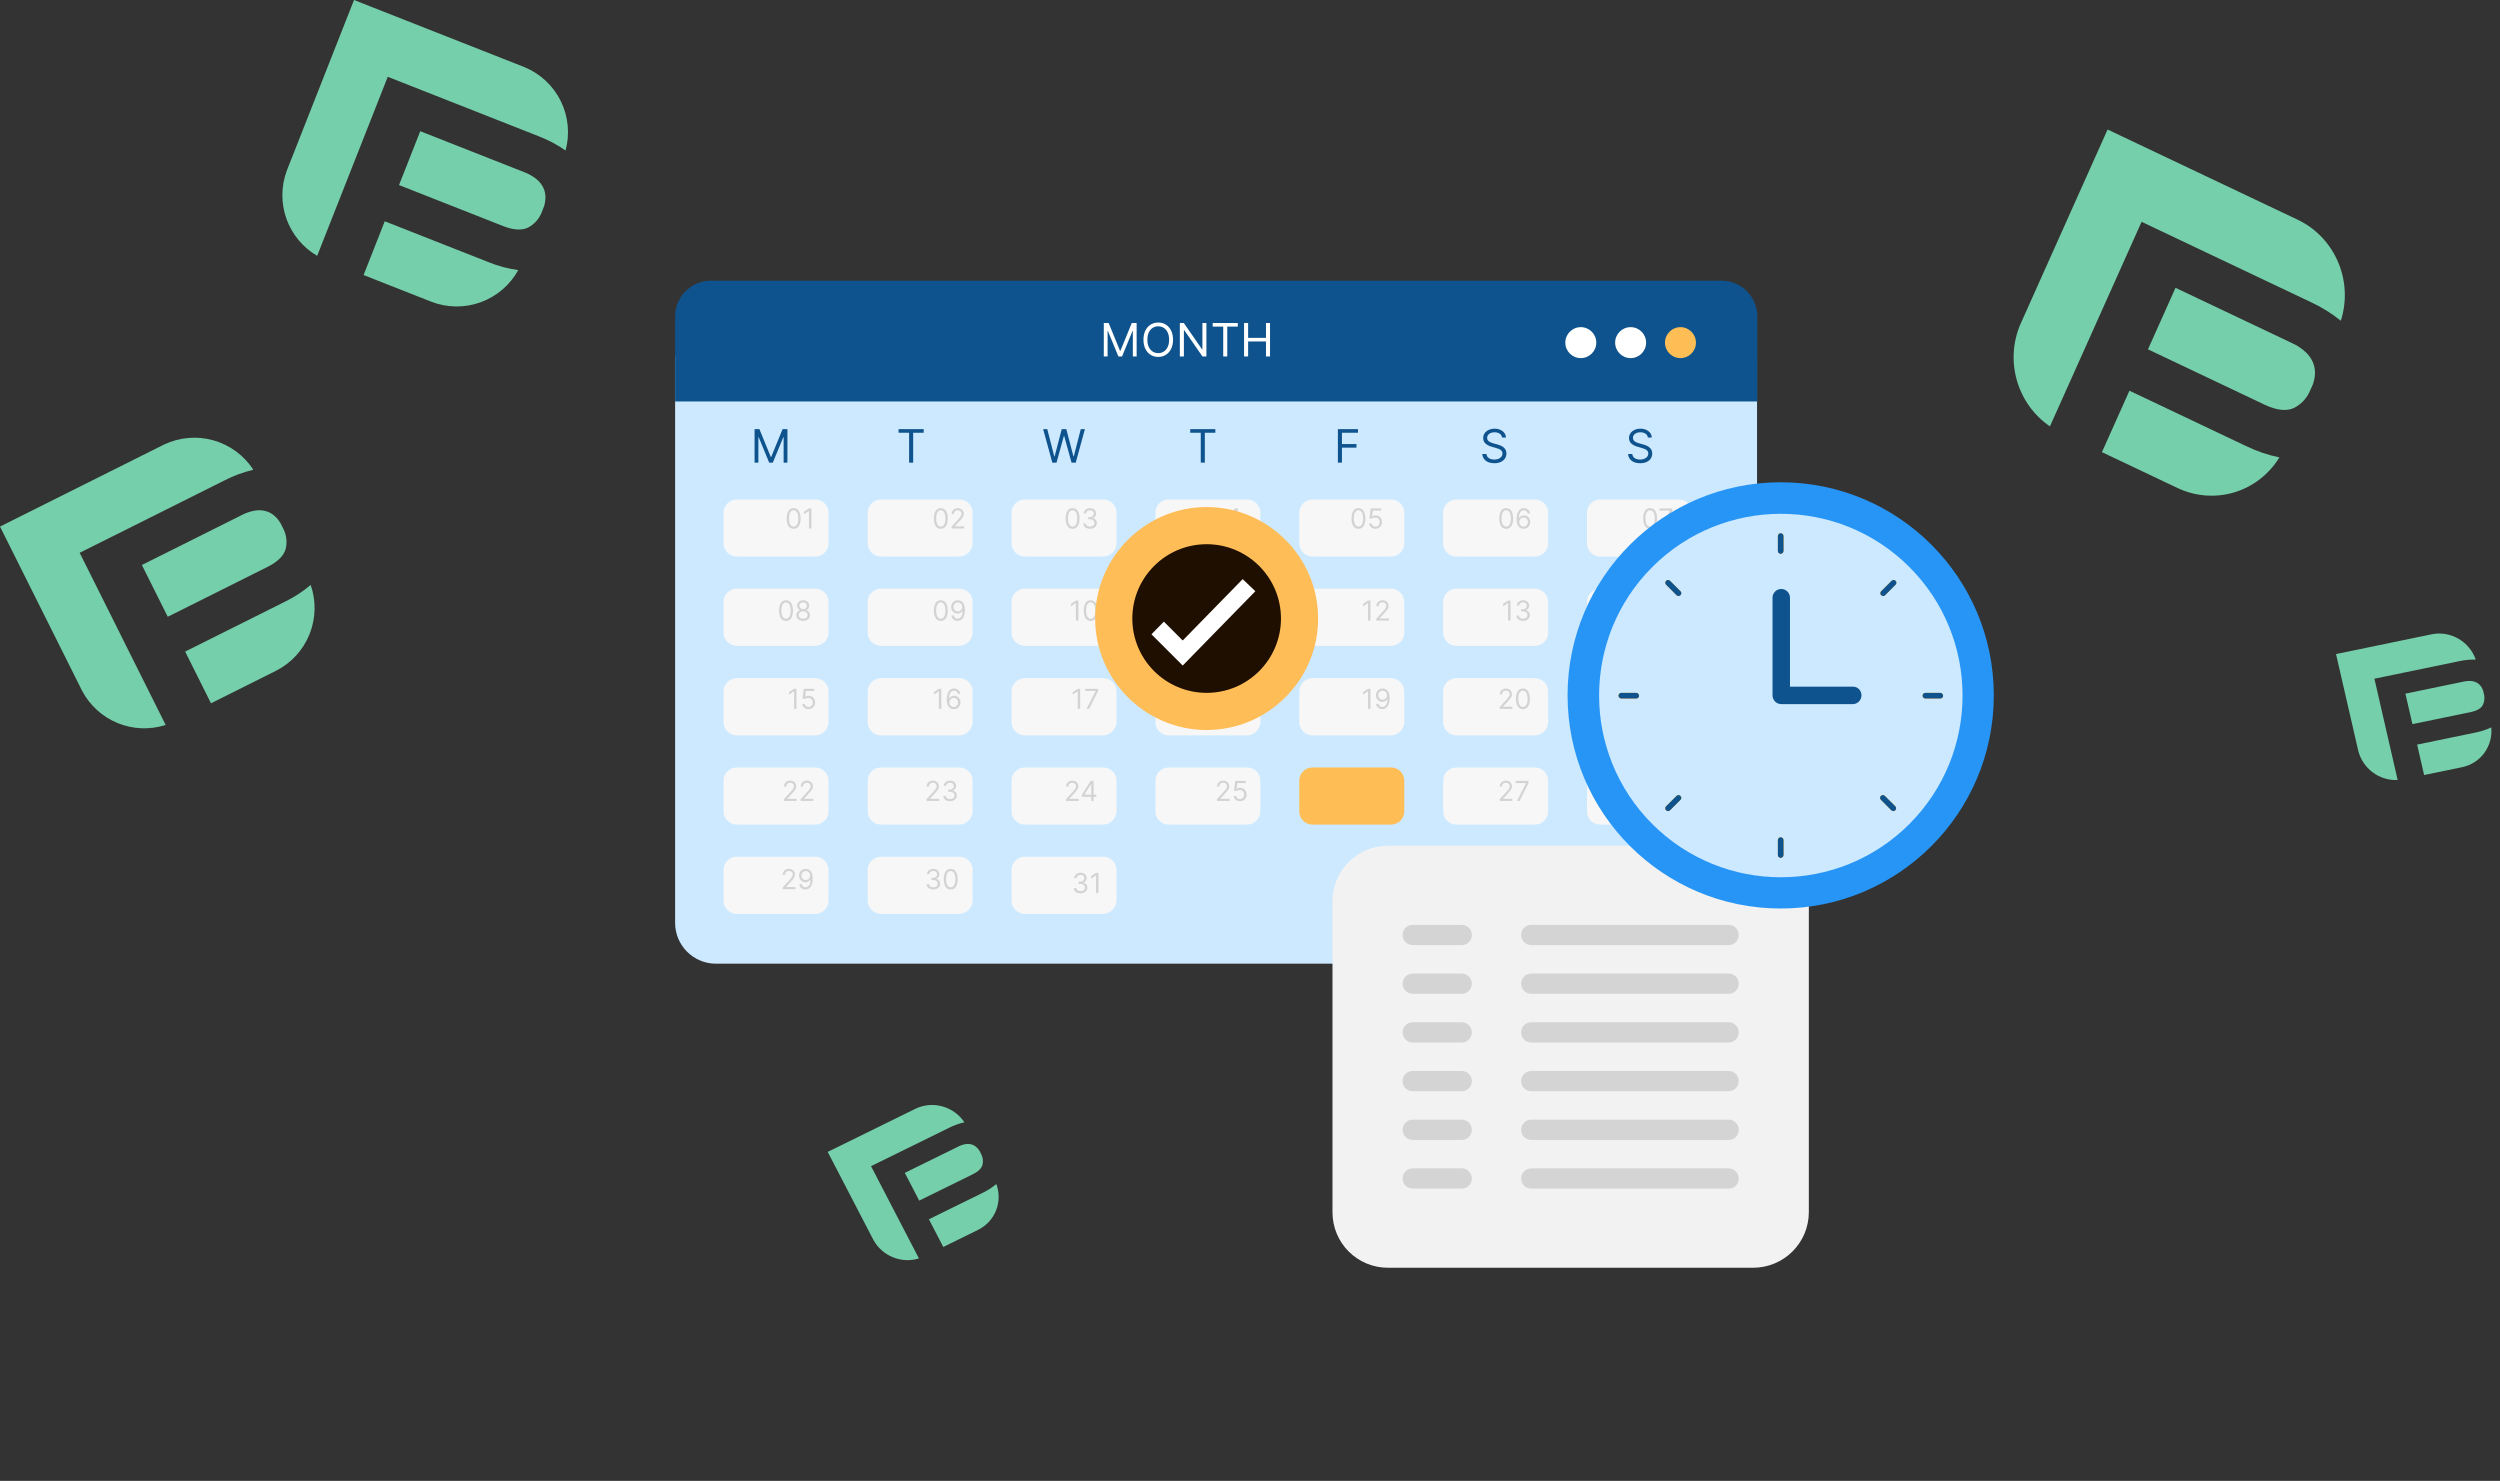 <svg width="888" height="526" viewBox="0 0 888 526" fill="none" xmlns="http://www.w3.org/2000/svg">
<rect x="0" y="0" width="888" height="526" fill="#333333" stroke="none"/>
<path d="M94.627 181.608C93.353 181.234 92.013 181.145 90.701 181.347C89.014 181.616 87.382 182.159 85.869 182.953L50.39 200.687L59.582 219.076L95.061 201.342C98.62 199.563 100.762 197.455 101.453 195.056C102.019 192.776 101.802 190.373 100.837 188.231L99.562 185.681C99.069 184.874 98.473 184.135 97.789 183.483C96.894 182.621 95.812 181.979 94.627 181.608Z" fill="url(#paint0_linear_701_157)"/>
<path d="M28.301 196.351L79.72 170.65C82.975 168.976 86.422 167.704 89.985 166.861C86.686 161.772 81.648 158.057 75.811 156.41C69.974 154.762 63.736 155.296 58.264 157.909L0 187.032L29.126 245.302C31.848 250.512 36.323 254.593 41.76 256.826C47.198 259.059 53.249 259.3 58.847 257.507L28.301 196.351Z" fill="url(#paint1_linear_701_157)"/>
<path d="M101.243 213.71L65.764 231.444L74.941 249.804L98.022 238.267C103.424 235.54 107.652 230.945 109.921 225.335C112.19 219.726 112.345 213.483 110.358 207.768C107.578 210.12 104.517 212.116 101.243 213.71V213.71Z" fill="url(#paint2_linear_701_157)"/>
<path d="M193.028 66.759C192.454 65.562 191.625 64.505 190.598 63.664C189.27 62.589 187.775 61.738 186.173 61.144L149.269 46.607L141.734 65.735L178.639 80.272C182.341 81.73 185.341 81.914 187.587 80.825C189.661 79.722 191.304 77.954 192.252 75.805L193.297 73.152C193.567 72.246 193.718 71.309 193.746 70.364C193.79 69.123 193.544 67.889 193.028 66.759Z" fill="url(#paint3_linear_701_157)"/>
<path d="M137.73 27.28L191.214 48.347C194.636 49.65 197.886 51.363 200.894 53.45C202.474 47.594 201.87 41.364 199.194 35.921C196.518 30.479 191.952 26.196 186.35 23.872L125.746 0L101.871 60.611C99.816 66.118 99.771 72.174 101.744 77.711C103.718 83.248 107.583 87.91 112.658 90.876L137.73 27.28Z" fill="url(#paint4_linear_701_157)"/>
<path d="M173.572 93.137L136.667 78.6L129.145 97.697L153.153 107.154C158.792 109.35 165.036 109.423 170.725 107.362C176.414 105.3 181.161 101.243 184.084 95.945C180.477 95.45 176.945 94.506 173.572 93.137V93.137Z" fill="url(#paint5_linear_701_157)"/>
<path d="M821.65 128.939C821.065 127.496 820.179 126.2 819.053 125.142C817.597 123.79 815.936 122.687 814.137 121.878L772.744 102.232L762.959 124.084L804.353 143.729C808.505 145.7 811.93 146.129 814.569 145.014C817.011 143.872 819 141.919 820.215 139.471L821.572 136.44C821.936 135.399 822.166 134.313 822.255 133.209C822.379 131.759 822.172 130.298 821.65 128.939Z" fill="url(#paint6_linear_701_157)"/>
<path d="M760.695 78.787L820.685 107.259C824.525 109.027 828.144 111.264 831.464 113.921C833.627 107.18 833.311 99.844 830.575 93.283C827.838 86.722 822.867 81.383 816.591 78.264L748.615 46.002L717.61 115.244C714.923 121.544 714.506 128.629 716.432 135.251C718.358 141.873 722.504 147.605 728.139 151.438L760.695 78.787Z" fill="url(#paint7_linear_701_157)"/>
<path d="M797.772 158.429L756.379 138.783L746.61 160.6L773.538 173.38C779.864 176.352 787.012 176.884 793.653 174.876C800.293 172.868 805.975 168.458 809.643 162.465C805.541 161.628 801.553 160.272 797.772 158.429Z" fill="url(#paint8_linear_701_157)"/>
<g clip-path="url(#clip0_701_157)">
<path d="M239.8 126.702V327.802C239.8 335.802 246.3 342.302 254.3 342.302H609.6C617.6 342.302 624.1 335.802 624.1 327.802V126.702H239.8Z" fill="#CCE9FF"/>
<path d="M624.2 142.602V112.402C624.2 105.402 618.5 99.702 611.5 99.702H252.5C245.5 99.702 239.8 105.402 239.8 112.402V142.602H624.2V142.602Z" fill="#0E538D"/>
<path d="M392.069 114.72H393.788L397.831 124.595H397.971L402.013 114.72H403.733V126.616H402.385V117.578H402.269L398.551 126.616H397.25L393.533 117.578H393.417V126.616H392.069V114.72ZM416.658 120.668C416.658 121.923 416.432 123.007 415.979 123.921C415.526 124.835 414.904 125.54 414.114 126.035C413.324 126.531 412.422 126.779 411.407 126.779C410.393 126.779 409.491 126.531 408.701 126.035C407.911 125.54 407.289 124.835 406.836 123.921C406.383 123.007 406.156 121.923 406.156 120.668C406.156 119.413 406.383 118.329 406.836 117.415C407.289 116.501 407.911 115.797 408.701 115.301C409.491 114.805 410.393 114.557 411.407 114.557C412.422 114.557 413.324 114.805 414.114 115.301C414.904 115.797 415.526 116.501 415.979 117.415C416.432 118.329 416.658 119.413 416.658 120.668ZM415.264 120.668C415.264 119.638 415.092 118.769 414.747 118.06C414.407 117.351 413.944 116.815 413.359 116.451C412.778 116.087 412.128 115.905 411.407 115.905C410.687 115.905 410.035 116.087 409.45 116.451C408.869 116.815 408.406 117.351 408.062 118.06C407.721 118.769 407.551 119.638 407.551 120.668C407.551 121.698 407.721 122.568 408.062 123.276C408.406 123.985 408.869 124.521 409.45 124.885C410.035 125.249 410.687 125.431 411.407 125.431C412.128 125.431 412.778 125.249 413.359 124.885C413.944 124.521 414.407 123.985 414.747 123.276C415.092 122.568 415.264 121.698 415.264 120.668ZM428.514 114.72V126.616H427.12L420.637 117.276H420.521V126.616H419.081V114.72H420.475L426.98 124.084H427.097V114.72H428.514ZM430.746 115.998V114.72H439.668V115.998H435.927V126.616H434.487V115.998H430.746ZM441.891 126.616V114.72H443.332V120.018H449.675V114.72H451.116V126.616H449.675V121.295H443.332V126.616H441.891Z" fill="white"/>
<path d="M289.6 197.702H261.7C259.1 197.702 257 195.602 257 193.002V182.102C257 179.502 259.1 177.402 261.7 177.402H289.6C292.2 177.402 294.3 179.502 294.3 182.102V193.002C294.3 195.602 292.2 197.702 289.6 197.702Z" fill="#F7F7F7"/>
<path d="M340.7 197.702H312.9C310.3 197.702 308.2 195.602 308.2 193.002V182.102C308.2 179.502 310.3 177.402 312.9 177.402H340.8C343.4 177.402 345.5 179.502 345.5 182.102V193.002C345.4 195.602 343.3 197.702 340.7 197.702Z" fill="#F7F7F7"/>
<path d="M391.8 197.702H364C361.4 197.702 359.3 195.602 359.3 193.002V182.102C359.3 179.502 361.4 177.402 364 177.402H391.9C394.5 177.402 396.6 179.502 396.6 182.102V193.002C396.5 195.602 394.4 197.702 391.8 197.702Z" fill="#F7F7F7"/>
<path d="M443 197.702H415.1C412.5 197.702 410.4 195.602 410.4 193.002V182.102C410.4 179.502 412.5 177.402 415.1 177.402H443C445.6 177.402 447.7 179.502 447.7 182.102V193.002C447.7 195.602 445.5 197.702 443 197.702Z" fill="#F7F7F7"/>
<path d="M494.1 197.702H466.2C463.6 197.702 461.5 195.602 461.5 193.002V182.102C461.5 179.502 463.6 177.402 466.2 177.402H494.1C496.7 177.402 498.8 179.502 498.8 182.102V193.002C498.8 195.602 496.7 197.702 494.1 197.702Z" fill="#F7F7F7"/>
<path d="M545.2 197.702H517.3C514.7 197.702 512.6 195.602 512.6 193.002V182.102C512.6 179.502 514.7 177.402 517.3 177.402H545.2C547.8 177.402 549.9 179.502 549.9 182.102V193.002C549.9 195.602 547.8 197.702 545.2 197.702Z" fill="#F7F7F7"/>
<path d="M596.3 197.702H568.4C565.8 197.702 563.7 195.602 563.7 193.002V182.102C563.7 179.502 565.8 177.402 568.4 177.402H596.3C598.9 177.402 601 179.502 601 182.102V193.002C601 195.602 598.9 197.702 596.3 197.702Z" fill="#F7F7F7"/>
<path d="M289.6 229.403H261.7C259.1 229.403 257 227.303 257 224.703V213.803C257 211.203 259.1 209.103 261.7 209.103H289.6C292.2 209.103 294.3 211.203 294.3 213.803V224.703C294.3 227.303 292.2 229.403 289.6 229.403Z" fill="#F7F7F7"/>
<path d="M340.7 229.403H312.9C310.3 229.403 308.2 227.303 308.2 224.703V213.803C308.2 211.203 310.3 209.103 312.9 209.103H340.8C343.4 209.103 345.5 211.203 345.5 213.803V224.703C345.4 227.303 343.3 229.403 340.7 229.403Z" fill="#F7F7F7"/>
<path d="M391.8 229.403H364C361.4 229.403 359.3 227.303 359.3 224.703V213.803C359.3 211.203 361.4 209.103 364 209.103H391.9C394.5 209.103 396.6 211.203 396.6 213.803V224.703C396.5 227.303 394.4 229.403 391.8 229.403Z" fill="#F7F7F7"/>
<path d="M443 229.403H415.1C412.5 229.403 410.4 227.303 410.4 224.703V213.803C410.4 211.203 412.5 209.103 415.1 209.103H443C445.6 209.103 447.7 211.203 447.7 213.803V224.703C447.7 227.303 445.5 229.403 443 229.403Z" fill="#F7F7F7"/>
<path d="M494.1 229.403H466.2C463.6 229.403 461.5 227.303 461.5 224.703V213.803C461.5 211.203 463.6 209.103 466.2 209.103H494.1C496.7 209.103 498.8 211.203 498.8 213.803V224.703C498.8 227.303 496.7 229.403 494.1 229.403Z" fill="#F7F7F7"/>
<path d="M545.2 229.403H517.3C514.7 229.403 512.6 227.303 512.6 224.703V213.803C512.6 211.203 514.7 209.103 517.3 209.103H545.2C547.8 209.103 549.9 211.203 549.9 213.803V224.703C549.9 227.303 547.8 229.403 545.2 229.403Z" fill="#F7F7F7"/>
<path d="M596.3 229.403H568.4C565.8 229.403 563.7 227.303 563.7 224.703V213.803C563.7 211.203 565.8 209.103 568.4 209.103H596.3C598.9 209.103 601 211.203 601 213.803V224.703C601 227.303 598.9 229.403 596.3 229.403Z" fill="#F7F7F7"/>
<path d="M289.6 261.202H261.7C259.1 261.202 257 259.102 257 256.502V245.602C257 243.002 259.1 240.902 261.7 240.902H289.6C292.2 240.902 294.3 243.002 294.3 245.602V256.502C294.3 259.002 292.2 261.202 289.6 261.202Z" fill="#F7F7F7"/>
<path d="M340.7 261.202H312.9C310.3 261.202 308.2 259.102 308.2 256.502V245.602C308.2 243.002 310.3 240.902 312.9 240.902H340.8C343.4 240.902 345.5 243.002 345.5 245.602V256.502C345.4 259.002 343.3 261.202 340.7 261.202Z" fill="#F7F7F7"/>
<path d="M391.8 261.202H364C361.4 261.202 359.3 259.102 359.3 256.502V245.602C359.3 243.002 361.4 240.902 364 240.902H391.9C394.5 240.902 396.6 243.002 396.6 245.602V256.502C396.5 259.002 394.4 261.202 391.8 261.202Z" fill="#F7F7F7"/>
<path d="M443 261.202H415.1C412.5 261.202 410.4 259.102 410.4 256.502V245.602C410.4 243.002 412.5 240.902 415.1 240.902H443C445.6 240.902 447.7 243.002 447.7 245.602V256.502C447.7 259.002 445.5 261.202 443 261.202Z" fill="#F7F7F7"/>
<path d="M494.1 261.202H466.2C463.6 261.202 461.5 259.102 461.5 256.502V245.602C461.5 243.002 463.6 240.902 466.2 240.902H494.1C496.7 240.902 498.8 243.002 498.8 245.602V256.502C498.8 259.002 496.7 261.202 494.1 261.202Z" fill="#F7F7F7"/>
<path d="M545.2 261.202H517.3C514.7 261.202 512.6 259.102 512.6 256.502V245.602C512.6 243.002 514.7 240.902 517.3 240.902H545.2C547.8 240.902 549.9 243.002 549.9 245.602V256.502C549.9 259.002 547.8 261.202 545.2 261.202Z" fill="#F7F7F7"/>
<path d="M596.3 261.202H568.4C565.8 261.202 563.7 259.102 563.7 256.502V245.602C563.7 243.002 565.8 240.902 568.4 240.902H596.3C598.9 240.902 601 243.002 601 245.602V256.502C601 259.002 598.9 261.202 596.3 261.202Z" fill="#F7F7F7"/>
<path d="M289.6 292.903H261.7C259.1 292.903 257 290.803 257 288.203V277.303C257 274.703 259.1 272.603 261.7 272.603H289.6C292.2 272.603 294.3 274.703 294.3 277.303V288.203C294.3 290.803 292.2 292.903 289.6 292.903Z" fill="#F7F7F7"/>
<path d="M340.7 292.903H312.9C310.3 292.903 308.2 290.803 308.2 288.203V277.303C308.2 274.703 310.3 272.603 312.9 272.603H340.8C343.4 272.603 345.5 274.703 345.5 277.303V288.203C345.4 290.803 343.3 292.903 340.7 292.903Z" fill="#F7F7F7"/>
<path d="M391.8 292.903H364C361.4 292.903 359.3 290.803 359.3 288.203V277.303C359.3 274.703 361.4 272.603 364 272.603H391.9C394.5 272.603 396.6 274.703 396.6 277.303V288.203C396.5 290.803 394.4 292.903 391.8 292.903Z" fill="#F7F7F7"/>
<path d="M443 292.903H415.1C412.5 292.903 410.4 290.803 410.4 288.203V277.303C410.4 274.703 412.5 272.603 415.1 272.603H443C445.6 272.603 447.7 274.703 447.7 277.303V288.203C447.7 290.803 445.5 292.903 443 292.903Z" fill="#F7F7F7"/>
<path d="M494.1 292.903H466.2C463.6 292.903 461.5 290.803 461.5 288.203V277.303C461.5 274.703 463.6 272.603 466.2 272.603H494.1C496.7 272.603 498.8 274.703 498.8 277.303V288.203C498.8 290.803 496.7 292.903 494.1 292.903Z" fill="#FFBE55"/>
<path d="M545.2 292.903H517.3C514.7 292.903 512.6 290.803 512.6 288.203V277.303C512.6 274.703 514.7 272.603 517.3 272.603H545.2C547.8 272.603 549.9 274.703 549.9 277.303V288.203C549.9 290.803 547.8 292.903 545.2 292.903Z" fill="#F7F7F7"/>
<path d="M596.3 292.903H568.4C565.8 292.903 563.7 290.803 563.7 288.203V277.303C563.7 274.703 565.8 272.603 568.4 272.603H596.3C598.9 272.603 601 274.703 601 277.303V288.203C601 290.803 598.9 292.903 596.3 292.903Z" fill="#F7F7F7"/>
<path d="M289.6 324.602H261.7C259.1 324.602 257 322.502 257 319.902V309.002C257 306.402 259.1 304.302 261.7 304.302H289.6C292.2 304.302 294.3 306.402 294.3 309.002V319.902C294.3 322.502 292.2 324.602 289.6 324.602Z" fill="#F7F7F7"/>
<path d="M340.7 324.602H312.9C310.3 324.602 308.2 322.502 308.2 319.902V309.002C308.2 306.402 310.3 304.302 312.9 304.302H340.8C343.4 304.302 345.5 306.402 345.5 309.002V319.902C345.4 322.502 343.3 324.602 340.7 324.602Z" fill="#F7F7F7"/>
<path d="M391.8 324.602H364C361.4 324.602 359.3 322.502 359.3 319.902V309.002C359.3 306.402 361.4 304.302 364 304.302H391.9C394.5 304.302 396.6 306.402 396.6 309.002V319.902C396.5 322.502 394.4 324.602 391.8 324.602Z" fill="#F7F7F7"/>
<path d="M281.902 187.82C281.377 187.82 280.93 187.677 280.561 187.392C280.191 187.104 279.909 186.687 279.714 186.141C279.519 185.593 279.422 184.931 279.422 184.156C279.422 183.385 279.519 182.727 279.714 182.181C279.912 181.633 280.195 181.215 280.564 180.927C280.936 180.637 281.381 180.492 281.902 180.492C282.422 180.492 282.866 180.637 283.236 180.927C283.607 181.215 283.891 181.633 284.086 182.181C284.283 182.727 284.382 183.385 284.382 184.156C284.382 184.931 284.284 185.593 284.089 186.141C283.894 186.687 283.612 187.104 283.243 187.392C282.873 187.677 282.426 187.82 281.902 187.82ZM281.902 187.054C282.422 187.054 282.826 186.803 283.114 186.302C283.402 185.8 283.546 185.085 283.546 184.156C283.546 183.538 283.479 183.012 283.347 182.578C283.217 182.144 283.029 181.813 282.783 181.585C282.539 181.358 282.245 181.244 281.902 181.244C281.386 181.244 280.983 181.498 280.693 182.007C280.403 182.513 280.258 183.229 280.258 184.156C280.258 184.774 280.323 185.298 280.453 185.73C280.583 186.162 280.77 186.491 281.013 186.716C281.26 186.941 281.556 187.054 281.902 187.054ZM288.213 180.589V187.723H287.349V181.495H287.307L285.566 182.651V181.773L287.349 180.589H288.213Z" fill="#D3D3D3"/>
<path d="M334.172 187.82C333.647 187.82 333.2 187.677 332.831 187.392C332.462 187.104 332.18 186.687 331.985 186.141C331.79 185.593 331.692 184.931 331.692 184.156C331.692 183.385 331.79 182.727 331.985 182.181C332.182 181.633 332.465 181.215 332.835 180.927C333.206 180.637 333.652 180.492 334.172 180.492C334.692 180.492 335.137 180.637 335.506 180.927C335.878 181.215 336.161 181.633 336.356 182.181C336.553 182.727 336.652 183.385 336.652 184.156C336.652 184.931 336.555 185.593 336.36 186.141C336.164 186.687 335.882 187.104 335.513 187.392C335.144 187.677 334.697 187.82 334.172 187.82ZM334.172 187.054C334.692 187.054 335.096 186.803 335.384 186.302C335.672 185.8 335.816 185.085 335.816 184.156C335.816 183.538 335.75 183.012 335.618 182.578C335.488 182.144 335.3 181.813 335.053 181.585C334.81 181.358 334.516 181.244 334.172 181.244C333.657 181.244 333.254 181.498 332.963 182.007C332.673 182.513 332.528 183.229 332.528 184.156C332.528 184.774 332.593 185.298 332.723 185.73C332.853 186.162 333.04 186.491 333.284 186.716C333.53 186.941 333.826 187.054 334.172 187.054ZM337.976 187.723V187.096L340.33 184.518C340.607 184.216 340.834 183.954 341.013 183.731C341.192 183.506 341.324 183.294 341.41 183.097C341.498 182.897 341.543 182.688 341.543 182.47C341.543 182.219 341.482 182.002 341.361 181.819C341.243 181.635 341.08 181.494 340.874 181.394C340.667 181.294 340.435 181.244 340.177 181.244C339.903 181.244 339.664 181.301 339.46 181.415C339.258 181.526 339.101 181.683 338.989 181.885C338.88 182.087 338.826 182.324 338.826 182.595H338.004C338.004 182.177 338.1 181.811 338.293 181.495C338.485 181.179 338.748 180.933 339.08 180.756C339.414 180.58 339.789 180.492 340.205 180.492C340.623 180.492 340.993 180.58 341.316 180.756C341.639 180.933 341.892 181.171 342.075 181.47C342.259 181.77 342.351 182.103 342.351 182.47C342.351 182.732 342.303 182.989 342.208 183.24C342.115 183.488 341.952 183.766 341.72 184.072C341.49 184.376 341.171 184.748 340.762 185.187L339.16 186.901V186.956H342.476V187.723H337.976Z" fill="#D3D3D3"/>
<path d="M380.982 187.82C380.457 187.82 380.01 187.677 379.641 187.392C379.271 187.104 378.989 186.687 378.794 186.141C378.599 185.593 378.502 184.931 378.502 184.156C378.502 183.385 378.599 182.727 378.794 182.181C378.992 181.633 379.275 181.215 379.644 180.927C380.016 180.637 380.462 180.492 380.982 180.492C381.502 180.492 381.947 180.637 382.316 180.927C382.687 181.215 382.971 181.633 383.166 182.181C383.363 182.727 383.462 183.385 383.462 184.156C383.462 184.931 383.364 185.593 383.169 186.141C382.974 186.687 382.692 187.104 382.323 187.392C381.953 187.677 381.506 187.82 380.982 187.82ZM380.982 187.054C381.502 187.054 381.906 186.803 382.194 186.302C382.482 185.8 382.626 185.085 382.626 184.156C382.626 183.538 382.56 183.012 382.427 182.578C382.297 182.144 382.109 181.813 381.863 181.585C381.619 181.358 381.325 181.244 380.982 181.244C380.466 181.244 380.063 181.498 379.773 182.007C379.483 182.513 379.338 183.229 379.338 184.156C379.338 184.774 379.403 185.298 379.533 185.73C379.663 186.162 379.85 186.491 380.093 186.716C380.34 186.941 380.636 187.054 380.982 187.054ZM387.196 187.82C386.736 187.82 386.326 187.741 385.966 187.583C385.608 187.425 385.324 187.206 385.113 186.925C384.904 186.642 384.79 186.313 384.771 185.939H385.649C385.668 186.169 385.747 186.368 385.886 186.535C386.025 186.7 386.208 186.827 386.433 186.918C386.658 187.009 386.908 187.054 387.182 187.054C387.488 187.054 387.76 187 387.997 186.894C388.234 186.787 388.419 186.638 388.554 186.448C388.689 186.257 388.756 186.037 388.756 185.786C388.756 185.524 388.691 185.293 388.561 185.093C388.431 184.891 388.241 184.733 387.99 184.619C387.739 184.505 387.433 184.448 387.07 184.448H386.499V183.682H387.07C387.354 183.682 387.602 183.631 387.816 183.529C388.032 183.427 388.2 183.283 388.321 183.097C388.444 182.911 388.505 182.693 388.505 182.442C388.505 182.201 388.452 181.991 388.345 181.812C388.238 181.633 388.087 181.494 387.892 181.394C387.7 181.294 387.472 181.244 387.21 181.244C386.963 181.244 386.731 181.289 386.513 181.38C386.297 181.468 386.121 181.597 385.984 181.766C385.847 181.934 385.772 182.136 385.761 182.373H384.925C384.939 181.999 385.051 181.671 385.263 181.39C385.474 181.107 385.75 180.886 386.091 180.728C386.435 180.571 386.813 180.492 387.224 180.492C387.665 180.492 388.043 180.581 388.359 180.76C388.675 180.936 388.918 181.17 389.087 181.46C389.257 181.75 389.341 182.064 389.341 182.4C389.341 182.802 389.236 183.145 389.024 183.428C388.815 183.711 388.531 183.907 388.171 184.017V184.072C388.621 184.147 388.973 184.338 389.226 184.647C389.479 184.954 389.606 185.333 389.606 185.786C389.606 186.174 389.5 186.522 389.289 186.831C389.08 187.137 388.794 187.379 388.432 187.555C388.07 187.732 387.658 187.82 387.196 187.82Z" fill="#D3D3D3"/>
<path d="M431.861 187.82C431.336 187.82 430.889 187.677 430.52 187.392C430.15 187.104 429.868 186.687 429.673 186.141C429.478 185.593 429.381 184.931 429.381 184.156C429.381 183.385 429.478 182.727 429.673 182.181C429.871 181.633 430.154 181.215 430.523 180.927C430.895 180.637 431.34 180.492 431.861 180.492C432.381 180.492 432.825 180.637 433.195 180.927C433.566 181.215 433.849 181.633 434.045 182.181C434.242 182.727 434.341 183.385 434.341 184.156C434.341 184.931 434.243 185.593 434.048 186.141C433.853 186.687 433.571 187.104 433.202 187.392C432.832 187.677 432.385 187.82 431.861 187.82ZM431.861 187.054C432.381 187.054 432.785 186.803 433.073 186.302C433.361 185.8 433.505 185.085 433.505 184.156C433.505 183.538 433.438 183.012 433.306 182.578C433.176 182.144 432.988 181.813 432.742 181.585C432.498 181.358 432.204 181.244 431.861 181.244C431.345 181.244 430.942 181.498 430.652 182.007C430.362 182.513 430.217 183.229 430.217 184.156C430.217 184.774 430.282 185.298 430.412 185.73C430.542 186.162 430.729 186.491 430.972 186.716C431.219 186.941 431.515 187.054 431.861 187.054ZM435.497 186.26V185.549L438.632 180.589H439.147V181.69H438.799L436.431 185.438V185.493H440.652V186.26H435.497ZM438.855 187.723V186.044V185.713V180.589H439.677V187.723H438.855Z" fill="#D3D3D3"/>
<path d="M482.523 187.82C481.998 187.82 481.551 187.677 481.182 187.392C480.812 187.104 480.53 186.687 480.335 186.141C480.14 185.593 480.043 184.931 480.043 184.156C480.043 183.385 480.14 182.727 480.335 182.181C480.533 181.633 480.816 181.215 481.185 180.927C481.557 180.637 482.003 180.492 482.523 180.492C483.043 180.492 483.488 180.637 483.857 180.927C484.228 181.215 484.512 181.633 484.707 182.181C484.904 182.727 485.003 183.385 485.003 184.156C485.003 184.931 484.905 185.593 484.71 186.141C484.515 186.687 484.233 187.104 483.864 187.392C483.495 187.677 483.048 187.82 482.523 187.82ZM482.523 187.054C483.043 187.054 483.447 186.803 483.735 186.302C484.023 185.8 484.167 185.085 484.167 184.156C484.167 183.538 484.101 183.012 483.968 182.578C483.838 182.144 483.65 181.813 483.404 181.585C483.16 181.358 482.866 181.244 482.523 181.244C482.007 181.244 481.604 181.498 481.314 182.007C481.024 182.513 480.879 183.229 480.879 184.156C480.879 184.774 480.944 185.298 481.074 185.73C481.204 186.162 481.391 186.491 481.634 186.716C481.881 186.941 482.177 187.054 482.523 187.054ZM488.556 187.82C488.147 187.82 487.779 187.739 487.451 187.576C487.124 187.414 486.862 187.191 486.664 186.908C486.467 186.624 486.359 186.302 486.34 185.939H487.176C487.209 186.262 487.355 186.529 487.615 186.74C487.877 186.949 488.191 187.054 488.556 187.054C488.848 187.054 489.108 186.985 489.336 186.848C489.566 186.711 489.746 186.523 489.876 186.284C490.008 186.043 490.074 185.77 490.074 185.466C490.074 185.154 490.006 184.877 489.869 184.633C489.734 184.387 489.548 184.193 489.311 184.051C489.075 183.91 488.804 183.838 488.5 183.835C488.282 183.833 488.057 183.867 487.828 183.936C487.598 184.004 487.408 184.091 487.26 184.198L486.452 184.1L486.884 180.589H490.59V181.355H487.608L487.357 183.459H487.399C487.545 183.343 487.729 183.247 487.949 183.17C488.17 183.094 488.4 183.055 488.639 183.055C489.076 183.055 489.465 183.16 489.806 183.369C490.15 183.575 490.419 183.859 490.614 184.219C490.811 184.579 490.91 184.99 490.91 185.452C490.91 185.907 490.808 186.313 490.604 186.671C490.402 187.026 490.123 187.307 489.768 187.514C489.412 187.718 489.008 187.82 488.556 187.82Z" fill="#D3D3D3"/>
<path d="M535.002 187.82C534.477 187.82 534.03 187.677 533.661 187.392C533.292 187.104 533.01 186.687 532.815 186.141C532.62 185.593 532.522 184.931 532.522 184.156C532.522 183.385 532.62 182.727 532.815 182.181C533.012 181.633 533.295 181.215 533.665 180.927C534.036 180.637 534.482 180.492 535.002 180.492C535.522 180.492 535.967 180.637 536.336 180.927C536.708 181.215 536.991 181.633 537.186 182.181C537.384 182.727 537.482 183.385 537.482 184.156C537.482 184.931 537.385 185.593 537.19 186.141C536.995 186.687 536.712 187.104 536.343 187.392C535.974 187.677 535.527 187.82 535.002 187.82ZM535.002 187.054C535.522 187.054 535.926 186.803 536.214 186.302C536.502 185.8 536.646 185.085 536.646 184.156C536.646 183.538 536.58 183.012 536.448 182.578C536.318 182.144 536.13 181.813 535.883 181.585C535.64 181.358 535.346 181.244 535.002 181.244C534.487 181.244 534.084 181.498 533.794 182.007C533.503 182.513 533.358 183.229 533.358 184.156C533.358 184.774 533.423 185.298 533.553 185.73C533.683 186.162 533.87 186.491 534.114 186.716C534.36 186.941 534.656 187.054 535.002 187.054ZM541.174 187.82C540.882 187.816 540.589 187.76 540.297 187.653C540.004 187.546 539.737 187.366 539.495 187.113C539.254 186.858 539.06 186.513 538.914 186.079C538.768 185.642 538.694 185.094 538.694 184.435C538.694 183.803 538.754 183.243 538.872 182.756C538.99 182.266 539.162 181.854 539.388 181.519C539.613 181.182 539.884 180.927 540.203 180.753C540.523 180.579 540.884 180.492 541.286 180.492C541.685 180.492 542.041 180.572 542.352 180.732C542.665 180.89 542.921 181.11 543.118 181.394C543.315 181.677 543.443 182.003 543.501 182.373H542.651C542.572 182.052 542.419 181.786 542.191 181.575C541.964 181.364 541.662 181.258 541.286 181.258C540.733 181.258 540.298 181.498 539.98 181.979C539.664 182.46 539.505 183.134 539.502 184.003H539.558C539.688 183.805 539.843 183.637 540.021 183.498C540.203 183.356 540.402 183.247 540.621 183.17C540.839 183.094 541.07 183.055 541.314 183.055C541.722 183.055 542.096 183.157 542.435 183.362C542.774 183.564 543.046 183.844 543.25 184.201C543.455 184.556 543.557 184.964 543.557 185.424C543.557 185.865 543.458 186.269 543.261 186.636C543.063 187 542.786 187.291 542.428 187.507C542.073 187.72 541.655 187.825 541.174 187.82ZM541.174 187.054C541.467 187.054 541.729 186.981 541.962 186.834C542.196 186.688 542.381 186.492 542.515 186.246C542.652 186 542.721 185.726 542.721 185.424C542.721 185.129 542.655 184.861 542.522 184.619C542.392 184.375 542.212 184.181 541.982 184.037C541.755 183.893 541.495 183.822 541.202 183.822C540.982 183.822 540.776 183.866 540.586 183.954C540.395 184.04 540.228 184.158 540.084 184.309C539.942 184.46 539.831 184.633 539.75 184.828C539.668 185.021 539.628 185.224 539.628 185.438C539.628 185.721 539.694 185.986 539.826 186.232C539.961 186.478 540.145 186.677 540.377 186.827C540.611 186.978 540.877 187.054 541.174 187.054Z" fill="#D3D3D3"/>
<path d="M586.117 187.82C585.593 187.82 585.146 187.677 584.776 187.392C584.407 187.104 584.125 186.687 583.93 186.141C583.735 185.593 583.637 184.931 583.637 184.156C583.637 183.385 583.735 182.727 583.93 182.181C584.127 181.633 584.411 181.215 584.78 180.927C585.151 180.637 585.597 180.492 586.117 180.492C586.638 180.492 587.082 180.637 587.451 180.927C587.823 181.215 588.106 181.633 588.301 182.181C588.499 182.727 588.597 183.385 588.597 184.156C588.597 184.931 588.5 185.593 588.305 186.141C588.11 186.687 587.828 187.104 587.458 187.392C587.089 187.677 586.642 187.82 586.117 187.82ZM586.117 187.054C586.638 187.054 587.042 186.803 587.33 186.302C587.618 185.8 587.761 185.085 587.761 184.156C587.761 183.538 587.695 183.012 587.563 182.578C587.433 182.144 587.245 181.813 586.999 181.585C586.755 181.358 586.461 181.244 586.117 181.244C585.602 181.244 585.199 181.498 584.909 182.007C584.619 182.513 584.473 183.229 584.473 184.156C584.473 184.774 584.538 185.298 584.668 185.73C584.798 186.162 584.985 186.491 585.229 186.716C585.475 186.941 585.771 187.054 586.117 187.054ZM589.952 187.723L593.143 181.411V181.355H589.465V180.589H594.035V181.397L590.858 187.723H589.952Z" fill="#D3D3D3"/>
<path d="M279.194 220.535C278.669 220.535 278.222 220.392 277.853 220.107C277.483 219.819 277.201 219.402 277.006 218.856C276.811 218.308 276.714 217.646 276.714 216.871C276.714 216.1 276.811 215.441 277.006 214.896C277.204 214.348 277.487 213.93 277.856 213.642C278.228 213.352 278.673 213.206 279.194 213.206C279.714 213.206 280.158 213.352 280.528 213.642C280.899 213.93 281.182 214.348 281.378 214.896C281.575 215.441 281.674 216.1 281.674 216.871C281.674 217.646 281.576 218.308 281.381 218.856C281.186 219.402 280.904 219.819 280.535 220.107C280.165 220.392 279.718 220.535 279.194 220.535ZM279.194 219.769C279.714 219.769 280.118 219.518 280.406 219.016C280.694 218.515 280.838 217.8 280.838 216.871C280.838 216.253 280.771 215.727 280.639 215.293C280.509 214.859 280.321 214.528 280.075 214.3C279.831 214.073 279.537 213.959 279.194 213.959C278.678 213.959 278.275 214.213 277.985 214.722C277.695 215.228 277.55 215.944 277.55 216.871C277.55 217.488 277.615 218.013 277.745 218.445C277.875 218.877 278.062 219.206 278.305 219.431C278.552 219.656 278.848 219.769 279.194 219.769ZM285.282 220.535C284.804 220.535 284.381 220.45 284.014 220.281C283.65 220.109 283.365 219.873 283.161 219.574C282.957 219.272 282.856 218.928 282.858 218.543C282.856 218.241 282.915 217.962 283.036 217.707C283.156 217.449 283.321 217.234 283.53 217.062C283.741 216.888 283.977 216.778 284.237 216.731V216.69C283.896 216.601 283.624 216.41 283.422 216.115C283.22 215.818 283.12 215.48 283.123 215.101C283.12 214.739 283.212 214.415 283.398 214.129C283.584 213.844 283.839 213.619 284.164 213.454C284.492 213.289 284.864 213.206 285.282 213.206C285.696 213.206 286.065 213.289 286.39 213.454C286.715 213.619 286.97 213.844 287.156 214.129C287.344 214.415 287.439 214.739 287.442 215.101C287.439 215.48 287.336 215.818 287.132 216.115C286.93 216.41 286.662 216.601 286.327 216.69V216.731C286.585 216.778 286.817 216.888 287.024 217.062C287.23 217.234 287.395 217.449 287.518 217.707C287.641 217.962 287.704 218.241 287.706 218.543C287.704 218.928 287.6 219.272 287.393 219.574C287.189 219.873 286.904 220.109 286.54 220.281C286.177 220.45 285.758 220.535 285.282 220.535ZM285.282 219.769C285.605 219.769 285.884 219.716 286.118 219.612C286.353 219.507 286.534 219.36 286.662 219.17C286.789 218.979 286.854 218.756 286.857 218.501C286.854 218.231 286.785 217.993 286.648 217.787C286.511 217.58 286.324 217.418 286.087 217.299C285.852 217.181 285.584 217.122 285.282 217.122C284.978 217.122 284.706 217.181 284.467 217.299C284.23 217.418 284.043 217.58 283.906 217.787C283.772 217.993 283.705 218.231 283.708 218.501C283.705 218.756 283.767 218.979 283.892 219.17C284.02 219.36 284.202 219.507 284.439 219.612C284.676 219.716 284.957 219.769 285.282 219.769ZM285.282 216.383C285.538 216.383 285.764 216.332 285.961 216.23C286.161 216.128 286.318 215.985 286.432 215.801C286.545 215.618 286.603 215.403 286.606 215.157C286.603 214.916 286.547 214.705 286.435 214.527C286.324 214.345 286.169 214.206 285.972 214.109C285.774 214.009 285.545 213.959 285.282 213.959C285.015 213.959 284.782 214.009 284.582 214.109C284.382 214.206 284.228 214.345 284.119 214.527C284.01 214.705 283.956 214.916 283.959 215.157C283.956 215.403 284.011 215.618 284.122 215.801C284.236 215.985 284.393 216.128 284.593 216.23C284.792 216.332 285.022 216.383 285.282 216.383Z" fill="#D3D3D3"/>
<path d="M334.172 220.535C333.647 220.535 333.2 220.392 332.831 220.107C332.462 219.819 332.18 219.402 331.985 218.856C331.79 218.308 331.692 217.646 331.692 216.871C331.692 216.1 331.79 215.441 331.985 214.896C332.182 214.348 332.465 213.93 332.835 213.642C333.206 213.352 333.652 213.206 334.172 213.206C334.692 213.206 335.137 213.352 335.506 213.642C335.878 213.93 336.161 214.348 336.356 214.896C336.553 215.441 336.652 216.1 336.652 216.871C336.652 217.646 336.555 218.308 336.36 218.856C336.164 219.402 335.882 219.819 335.513 220.107C335.144 220.392 334.697 220.535 334.172 220.535ZM334.172 219.769C334.692 219.769 335.096 219.518 335.384 219.016C335.672 218.515 335.816 217.8 335.816 216.871C335.816 216.253 335.75 215.727 335.618 215.293C335.488 214.859 335.3 214.528 335.053 214.3C334.81 214.073 334.516 213.959 334.172 213.959C333.657 213.959 333.254 214.213 332.963 214.722C332.673 215.228 332.528 215.944 332.528 216.871C332.528 217.488 332.593 218.013 332.723 218.445C332.853 218.877 333.04 219.206 333.284 219.431C333.53 219.656 333.826 219.769 334.172 219.769ZM340.247 213.206C340.539 213.209 340.832 213.264 341.125 213.374C341.417 213.483 341.684 213.664 341.926 213.917C342.167 214.168 342.361 214.51 342.507 214.945C342.654 215.379 342.727 215.923 342.727 216.578C342.727 217.212 342.666 217.775 342.546 218.267C342.427 218.757 342.255 219.171 342.03 219.507C341.807 219.844 341.536 220.1 341.215 220.274C340.897 220.448 340.537 220.535 340.135 220.535C339.736 220.535 339.379 220.456 339.066 220.298C338.755 220.138 338.499 219.916 338.3 219.633C338.102 219.347 337.976 219.016 337.92 218.64H338.77C338.847 218.968 338.999 219.238 339.226 219.452C339.456 219.663 339.759 219.769 340.135 219.769C340.686 219.769 341.12 219.528 341.438 219.048C341.758 218.567 341.919 217.888 341.919 217.01H341.863C341.733 217.205 341.578 217.373 341.4 217.515C341.221 217.657 341.022 217.766 340.804 217.843C340.586 217.919 340.354 217.957 340.107 217.957C339.699 217.957 339.324 217.856 338.982 217.654C338.643 217.45 338.372 217.17 338.167 216.815C337.965 216.457 337.864 216.049 337.864 215.589C337.864 215.152 337.962 214.753 338.157 214.391C338.354 214.026 338.631 213.736 338.986 213.52C339.343 213.304 339.764 213.199 340.247 213.206ZM340.247 213.973C339.954 213.973 339.691 214.046 339.456 214.192C339.224 214.336 339.039 214.531 338.902 214.777C338.768 215.021 338.7 215.292 338.7 215.589C338.7 215.886 338.765 216.157 338.895 216.401C339.028 216.642 339.208 216.835 339.435 216.979C339.665 217.12 339.926 217.191 340.219 217.191C340.44 217.191 340.645 217.148 340.835 217.062C341.026 216.974 341.192 216.854 341.334 216.704C341.477 216.55 341.59 216.377 341.671 216.185C341.753 215.989 341.793 215.786 341.793 215.575C341.793 215.296 341.726 215.035 341.591 214.791C341.459 214.547 341.275 214.35 341.041 214.199C340.809 214.048 340.544 213.973 340.247 213.973Z" fill="#D3D3D3"/>
<path d="M383.037 213.304V220.438H382.173V214.21H382.131L380.39 215.366V214.488L382.173 213.304H383.037ZM387.415 220.535C386.89 220.535 386.443 220.392 386.074 220.107C385.705 219.819 385.423 219.402 385.228 218.856C385.033 218.308 384.935 217.646 384.935 216.871C384.935 216.1 385.033 215.441 385.228 214.896C385.425 214.348 385.708 213.93 386.078 213.642C386.449 213.352 386.895 213.206 387.415 213.206C387.935 213.206 388.38 213.352 388.749 213.642C389.121 213.93 389.404 214.348 389.599 214.896C389.797 215.441 389.895 216.1 389.895 216.871C389.895 217.646 389.798 218.308 389.603 218.856C389.408 219.402 389.125 219.819 388.756 220.107C388.387 220.392 387.94 220.535 387.415 220.535ZM387.415 219.769C387.935 219.769 388.339 219.518 388.627 219.016C388.915 218.515 389.059 217.8 389.059 216.871C389.059 216.253 388.993 215.727 388.861 215.293C388.731 214.859 388.543 214.528 388.296 214.3C388.053 214.073 387.759 213.959 387.415 213.959C386.9 213.959 386.497 214.213 386.207 214.722C385.916 215.228 385.771 215.944 385.771 216.871C385.771 217.488 385.836 218.013 385.966 218.445C386.096 218.877 386.283 219.206 386.527 219.431C386.773 219.656 387.069 219.769 387.415 219.769Z" fill="#D3D3D3"/>
<path d="M436.131 213.304V220.438H435.267V214.21H435.225L433.483 215.366V214.488L435.267 213.304H436.131ZM440.69 213.304V220.438H439.826V214.21H439.784L438.043 215.366V214.488L439.826 213.304H440.69Z" fill="#D3D3D3"/>
<path d="M486.793 213.304V220.438H485.929V214.21H485.887L484.145 215.366V214.488L485.929 213.304H486.793ZM488.844 220.438V219.811L491.199 217.233C491.475 216.931 491.703 216.669 491.882 216.446C492.06 216.221 492.193 216.009 492.279 215.812C492.367 215.612 492.411 215.403 492.411 215.185C492.411 214.934 492.351 214.717 492.23 214.534C492.111 214.35 491.949 214.208 491.742 214.109C491.536 214.009 491.303 213.959 491.046 213.959C490.772 213.959 490.532 214.016 490.328 214.129C490.126 214.241 489.969 214.398 489.858 214.6C489.749 214.802 489.694 215.039 489.694 215.31H488.872C488.872 214.892 488.969 214.525 489.161 214.21C489.354 213.894 489.616 213.648 489.948 213.471C490.283 213.295 490.658 213.206 491.074 213.206C491.491 213.206 491.862 213.295 492.185 213.471C492.507 213.648 492.761 213.886 492.944 214.185C493.127 214.485 493.219 214.818 493.219 215.185C493.219 215.447 493.172 215.704 493.076 215.955C492.983 216.203 492.821 216.481 492.589 216.787C492.359 217.091 492.04 217.463 491.631 217.902L490.029 219.615V219.671H493.345V220.438H488.844Z" fill="#D3D3D3"/>
<path d="M536.547 213.304V220.438H535.683V214.21H535.641L533.899 215.366V214.488L535.683 213.304H536.547ZM541.009 220.535C540.549 220.535 540.139 220.456 539.779 220.298C539.421 220.14 539.137 219.921 538.926 219.64C538.717 219.357 538.603 219.028 538.584 218.654H539.462C539.481 218.884 539.56 219.083 539.699 219.25C539.838 219.415 540.02 219.542 540.246 219.633C540.471 219.723 540.721 219.769 540.995 219.769C541.301 219.769 541.573 219.715 541.81 219.609C542.047 219.502 542.232 219.353 542.367 219.163C542.502 218.972 542.569 218.752 542.569 218.501C542.569 218.238 542.504 218.007 542.374 217.808C542.244 217.606 542.053 217.448 541.803 217.334C541.552 217.22 541.245 217.163 540.883 217.163H540.312V216.397H540.883C541.166 216.397 541.415 216.346 541.629 216.244C541.845 216.142 542.013 215.998 542.134 215.812C542.257 215.626 542.318 215.408 542.318 215.157C542.318 214.916 542.265 214.705 542.158 214.527C542.051 214.348 541.9 214.208 541.705 214.109C541.512 214.009 541.285 213.959 541.022 213.959C540.776 213.959 540.544 214.004 540.326 214.095C540.11 214.183 539.933 214.312 539.796 214.481C539.659 214.648 539.585 214.85 539.573 215.087H538.738C538.751 214.713 538.864 214.386 539.075 214.105C539.287 213.822 539.563 213.601 539.904 213.443C540.248 213.285 540.625 213.206 541.036 213.206C541.478 213.206 541.856 213.296 542.172 213.475C542.488 213.651 542.73 213.885 542.9 214.175C543.069 214.465 543.154 214.779 543.154 215.115C543.154 215.517 543.049 215.859 542.837 216.143C542.628 216.426 542.344 216.622 541.984 216.731V216.787C542.434 216.861 542.786 217.053 543.039 217.362C543.292 217.668 543.419 218.048 543.419 218.501C543.419 218.889 543.313 219.237 543.102 219.546C542.893 219.852 542.607 220.094 542.245 220.27C541.883 220.447 541.471 220.535 541.009 220.535Z" fill="#D3D3D3"/>
<path d="M587.662 213.304V220.438H586.798V214.21H586.756L585.015 215.366V214.488L586.798 213.304H587.662ZM589.546 218.975V218.264L592.681 213.304H593.197V214.405H592.848L590.48 218.153V218.208H594.701V218.975H589.546ZM592.904 220.438V218.759V218.428V213.304H593.726V220.438H592.904Z" fill="#D3D3D3"/>
<path d="M282.906 244.656V251.789H282.042V245.561H282L280.259 246.718V245.84L282.042 244.656H282.906ZM287.187 251.887C286.778 251.887 286.41 251.805 286.083 251.643C285.755 251.48 285.493 251.257 285.295 250.974C285.098 250.691 284.99 250.368 284.971 250.006H285.807C285.84 250.328 285.986 250.595 286.246 250.807C286.509 251.016 286.822 251.12 287.187 251.12C287.479 251.12 287.739 251.052 287.967 250.915C288.197 250.778 288.377 250.59 288.507 250.351C288.639 250.109 288.705 249.836 288.705 249.532C288.705 249.221 288.637 248.943 288.5 248.699C288.365 248.453 288.179 248.259 287.943 248.118C287.706 247.976 287.435 247.904 287.131 247.902C286.913 247.9 286.689 247.933 286.459 248.003C286.229 248.07 286.04 248.157 285.891 248.264L285.083 248.167L285.515 244.656H289.221V245.422H286.239L285.989 247.526H286.03C286.177 247.41 286.36 247.313 286.581 247.237C286.801 247.16 287.031 247.122 287.27 247.122C287.707 247.122 288.096 247.226 288.437 247.435C288.781 247.642 289.05 247.925 289.245 248.285C289.443 248.645 289.541 249.056 289.541 249.518C289.541 249.973 289.439 250.38 289.235 250.737C289.033 251.092 288.754 251.373 288.399 251.58C288.044 251.784 287.64 251.887 287.187 251.887Z" fill="#D3D3D3"/>
<path d="M334.353 244.656V251.789H333.489V245.561H333.448L331.706 246.718V245.84L333.489 244.656H334.353ZM338.773 251.887C338.481 251.882 338.188 251.826 337.896 251.719C337.603 251.613 337.336 251.433 337.094 251.18C336.853 250.924 336.659 250.579 336.513 250.145C336.367 249.708 336.293 249.16 336.293 248.501C336.293 247.869 336.353 247.31 336.471 246.822C336.589 246.332 336.761 245.92 336.987 245.586C337.212 245.249 337.483 244.993 337.802 244.819C338.122 244.645 338.483 244.558 338.885 244.558C339.284 244.558 339.64 244.638 339.951 244.798C340.264 244.956 340.52 245.177 340.717 245.46C340.914 245.743 341.042 246.07 341.1 246.439H340.25C340.171 246.118 340.018 245.853 339.79 245.641C339.563 245.43 339.261 245.324 338.885 245.324C338.332 245.324 337.897 245.565 337.579 246.045C337.263 246.526 337.104 247.201 337.101 248.069H337.157C337.287 247.872 337.442 247.703 337.62 247.564C337.802 247.422 338.001 247.313 338.22 247.237C338.438 247.16 338.669 247.122 338.913 247.122C339.321 247.122 339.695 247.224 340.034 247.428C340.373 247.63 340.645 247.91 340.849 248.268C341.054 248.623 341.156 249.03 341.156 249.49C341.156 249.931 341.057 250.335 340.86 250.702C340.662 251.067 340.385 251.357 340.027 251.573C339.672 251.787 339.254 251.891 338.773 251.887ZM338.773 251.12C339.066 251.12 339.328 251.047 339.561 250.901C339.795 250.755 339.98 250.558 340.114 250.312C340.251 250.066 340.32 249.792 340.32 249.49C340.32 249.195 340.254 248.927 340.121 248.686C339.991 248.442 339.811 248.248 339.581 248.104C339.354 247.96 339.094 247.888 338.801 247.888C338.581 247.888 338.375 247.932 338.185 248.02C337.994 248.106 337.827 248.225 337.683 248.376C337.542 248.526 337.43 248.699 337.349 248.895C337.267 249.087 337.227 249.29 337.227 249.504C337.227 249.787 337.293 250.052 337.425 250.298C337.56 250.544 337.744 250.743 337.976 250.894C338.21 251.045 338.476 251.12 338.773 251.12Z" fill="#D3D3D3"/>
<path d="M383.675 244.656V251.789H382.811V245.561H382.769L381.027 246.718V245.84L382.811 244.656H383.675ZM385.949 251.789L389.14 245.478V245.422H385.461V244.656H390.031V245.464L386.855 251.789H385.949Z" fill="#D3D3D3"/>
<path d="M436.131 244.656V251.789H435.267V245.561H435.225L433.483 246.718V245.84L435.267 244.656H436.131ZM440.467 251.887C439.989 251.887 439.566 251.802 439.199 251.632C438.835 251.46 438.55 251.225 438.346 250.925C438.142 250.623 438.041 250.28 438.043 249.894C438.041 249.592 438.1 249.314 438.22 249.058C438.341 248.801 438.506 248.586 438.715 248.414C438.926 248.24 439.162 248.129 439.422 248.083V248.041C439.081 247.953 438.809 247.761 438.607 247.466C438.405 247.169 438.305 246.831 438.308 246.453C438.305 246.091 438.397 245.767 438.583 245.481C438.769 245.195 439.024 244.97 439.349 244.805C439.676 244.64 440.049 244.558 440.467 244.558C440.88 244.558 441.25 244.64 441.575 244.805C441.9 244.97 442.155 245.195 442.341 245.481C442.529 245.767 442.624 246.091 442.627 246.453C442.624 246.831 442.521 247.169 442.317 247.466C442.115 247.761 441.846 247.953 441.512 248.041V248.083C441.77 248.129 442.002 248.24 442.209 248.414C442.415 248.586 442.58 248.801 442.703 249.058C442.826 249.314 442.889 249.592 442.891 249.894C442.889 250.28 442.785 250.623 442.578 250.925C442.374 251.225 442.089 251.46 441.725 251.632C441.362 251.802 440.943 251.887 440.467 251.887ZM440.467 251.12C440.79 251.12 441.069 251.068 441.303 250.964C441.538 250.859 441.719 250.712 441.846 250.521C441.974 250.331 442.039 250.108 442.042 249.852C442.039 249.583 441.97 249.345 441.833 249.138C441.696 248.932 441.509 248.769 441.272 248.651C441.037 248.532 440.769 248.473 440.467 248.473C440.163 248.473 439.891 248.532 439.652 248.651C439.415 248.769 439.228 248.932 439.091 249.138C438.957 249.345 438.89 249.583 438.893 249.852C438.89 250.108 438.952 250.331 439.077 250.521C439.205 250.712 439.387 250.859 439.624 250.964C439.861 251.068 440.142 251.12 440.467 251.12ZM440.467 247.735C440.723 247.735 440.949 247.684 441.146 247.581C441.346 247.479 441.503 247.336 441.617 247.153C441.73 246.97 441.788 246.755 441.791 246.509C441.788 246.267 441.732 246.057 441.62 245.878C441.509 245.697 441.354 245.558 441.157 245.46C440.959 245.36 440.73 245.31 440.467 245.31C440.2 245.31 439.967 245.36 439.767 245.46C439.567 245.558 439.413 245.697 439.304 245.878C439.195 246.057 439.141 246.267 439.144 246.509C439.141 246.755 439.196 246.97 439.307 247.153C439.421 247.336 439.578 247.479 439.777 247.581C439.977 247.684 440.207 247.735 440.467 247.735Z" fill="#D3D3D3"/>
<path d="M486.793 244.656V251.789H485.929V245.561H485.887L484.145 246.718V245.84L485.929 244.656H486.793ZM491.115 244.558C491.408 244.56 491.7 244.616 491.993 244.725C492.286 244.834 492.553 245.015 492.794 245.269C493.036 245.519 493.23 245.862 493.376 246.296C493.522 246.73 493.595 247.275 493.595 247.93C493.595 248.564 493.535 249.127 493.414 249.619C493.296 250.109 493.124 250.522 492.899 250.859C492.676 251.196 492.404 251.451 492.084 251.625C491.766 251.8 491.406 251.887 491.004 251.887C490.604 251.887 490.248 251.808 489.935 251.65C489.623 251.49 489.368 251.268 489.168 250.984C488.971 250.699 488.844 250.368 488.789 249.992H489.638C489.715 250.319 489.867 250.59 490.095 250.803C490.325 251.015 490.628 251.12 491.004 251.12C491.554 251.12 491.988 250.88 492.307 250.399C492.627 249.919 492.787 249.239 492.787 248.362H492.732C492.601 248.557 492.447 248.725 492.268 248.867C492.089 249.008 491.891 249.117 491.673 249.194C491.454 249.271 491.222 249.309 490.976 249.309C490.567 249.309 490.192 249.208 489.851 249.006C489.512 248.802 489.24 248.522 489.036 248.167C488.834 247.809 488.733 247.4 488.733 246.94C488.733 246.504 488.83 246.105 489.025 245.742C489.223 245.378 489.499 245.087 489.854 244.871C490.212 244.656 490.632 244.551 491.115 244.558ZM491.115 245.324C490.823 245.324 490.559 245.397 490.325 245.544C490.092 245.688 489.908 245.883 489.771 246.129C489.636 246.373 489.569 246.643 489.569 246.94C489.569 247.238 489.634 247.508 489.764 247.752C489.896 247.994 490.076 248.186 490.304 248.33C490.534 248.472 490.795 248.543 491.087 248.543C491.308 248.543 491.514 248.5 491.704 248.414C491.894 248.326 492.06 248.206 492.202 248.055C492.346 247.902 492.459 247.729 492.54 247.536C492.621 247.341 492.662 247.138 492.662 246.927C492.662 246.648 492.594 246.387 492.46 246.143C492.327 245.899 492.144 245.702 491.909 245.551C491.677 245.4 491.413 245.324 491.115 245.324Z" fill="#D3D3D3"/>
<path d="M532.675 251.789V251.162L535.03 248.585C535.306 248.283 535.534 248.02 535.713 247.797C535.892 247.572 536.024 247.361 536.11 247.163C536.198 246.964 536.242 246.755 536.242 246.536C536.242 246.286 536.182 246.069 536.061 245.885C535.943 245.702 535.78 245.56 535.573 245.46C535.367 245.36 535.135 245.31 534.877 245.31C534.603 245.31 534.364 245.367 534.159 245.481C533.957 245.593 533.801 245.749 533.689 245.951C533.58 246.153 533.525 246.39 533.525 246.662H532.703C532.703 246.244 532.8 245.877 532.992 245.561C533.185 245.245 533.448 244.999 533.78 244.823C534.114 244.646 534.489 244.558 534.905 244.558C535.323 244.558 535.693 244.646 536.016 244.823C536.339 244.999 536.592 245.237 536.775 245.537C536.959 245.836 537.05 246.17 537.05 246.536C537.05 246.799 537.003 247.055 536.907 247.306C536.815 247.555 536.652 247.832 536.42 248.139C536.19 248.443 535.871 248.814 535.462 249.253L533.86 250.967V251.023H537.176V251.789H532.675ZM540.941 251.887C540.416 251.887 539.969 251.744 539.6 251.458C539.231 251.17 538.949 250.753 538.754 250.208C538.559 249.66 538.461 248.998 538.461 248.222C538.461 247.451 538.559 246.793 538.754 246.247C538.951 245.699 539.234 245.281 539.603 244.993C539.975 244.703 540.421 244.558 540.941 244.558C541.461 244.558 541.906 244.703 542.275 244.993C542.647 245.281 542.93 245.699 543.125 246.247C543.322 246.793 543.421 247.451 543.421 248.222C543.421 248.998 543.323 249.66 543.128 250.208C542.933 250.753 542.651 251.17 542.282 251.458C541.913 251.744 541.466 251.887 540.941 251.887ZM540.941 251.12C541.461 251.12 541.865 250.87 542.153 250.368C542.441 249.866 542.585 249.151 542.585 248.222C542.585 247.605 542.519 247.079 542.387 246.644C542.256 246.21 542.068 245.879 541.822 245.652C541.578 245.424 541.285 245.31 540.941 245.31C540.425 245.31 540.023 245.565 539.732 246.073C539.442 246.579 539.297 247.296 539.297 248.222C539.297 248.84 539.362 249.365 539.492 249.797C539.622 250.229 539.809 250.557 540.053 250.782C540.299 251.008 540.595 251.12 540.941 251.12Z" fill="#D3D3D3"/>
<path d="M586.517 251.789V251.162L588.872 248.585C589.148 248.283 589.376 248.02 589.555 247.797C589.733 247.572 589.866 247.361 589.952 247.163C590.04 246.964 590.084 246.755 590.084 246.536C590.084 246.286 590.024 246.069 589.903 245.885C589.784 245.702 589.622 245.56 589.415 245.46C589.209 245.36 588.976 245.31 588.719 245.31C588.445 245.31 588.205 245.367 588.001 245.481C587.799 245.593 587.642 245.749 587.531 245.951C587.422 246.153 587.367 246.39 587.367 246.662H586.545C586.545 246.244 586.641 245.877 586.834 245.561C587.027 245.245 587.289 244.999 587.621 244.823C587.956 244.646 588.331 244.558 588.746 244.558C589.164 244.558 589.535 244.646 589.858 244.823C590.18 244.999 590.433 245.237 590.617 245.537C590.8 245.836 590.892 246.17 590.892 246.536C590.892 246.799 590.844 247.055 590.749 247.306C590.656 247.555 590.494 247.832 590.262 248.139C590.032 248.443 589.712 248.814 589.304 249.253L587.702 250.967V251.023H591.017V251.789H586.517ZM594.964 244.656V251.789H594.1V245.561H594.058L592.317 246.718V245.84L594.1 244.656H594.964Z" fill="#D3D3D3"/>
<path d="M278.447 284.503V283.876L280.802 281.298C281.078 280.997 281.305 280.734 281.484 280.511C281.663 280.286 281.795 280.075 281.881 279.877C281.97 279.678 282.014 279.469 282.014 279.25C282.014 279 281.953 278.782 281.833 278.599C281.714 278.416 281.552 278.274 281.345 278.174C281.138 278.074 280.906 278.024 280.648 278.024C280.374 278.024 280.135 278.081 279.931 278.195C279.729 278.306 279.572 278.463 279.461 278.665C279.351 278.867 279.297 279.104 279.297 279.376H278.475C278.475 278.958 278.571 278.591 278.764 278.275C278.957 277.959 279.219 277.713 279.551 277.537C279.885 277.36 280.26 277.272 280.676 277.272C281.094 277.272 281.465 277.36 281.787 277.537C282.11 277.713 282.363 277.951 282.547 278.251C282.73 278.55 282.822 278.883 282.822 279.25C282.822 279.513 282.774 279.769 282.679 280.02C282.586 280.269 282.424 280.546 282.191 280.853C281.961 281.157 281.642 281.528 281.233 281.967L279.631 283.681V283.737H282.947V284.503H278.447ZM284.386 284.503V283.876L286.74 281.298C287.017 280.997 287.244 280.734 287.423 280.511C287.602 280.286 287.734 280.075 287.82 279.877C287.908 279.678 287.952 279.469 287.952 279.25C287.952 279 287.892 278.782 287.771 278.599C287.653 278.416 287.49 278.274 287.284 278.174C287.077 278.074 286.845 278.024 286.587 278.024C286.313 278.024 286.074 278.081 285.87 278.195C285.668 278.306 285.511 278.463 285.399 278.665C285.29 278.867 285.236 279.104 285.236 279.376H284.414C284.414 278.958 284.51 278.591 284.703 278.275C284.895 277.959 285.158 277.713 285.49 277.537C285.824 277.36 286.199 277.272 286.615 277.272C287.033 277.272 287.403 277.36 287.726 277.537C288.049 277.713 288.302 277.951 288.485 278.251C288.669 278.55 288.761 278.883 288.761 279.25C288.761 279.513 288.713 279.769 288.618 280.02C288.525 280.269 288.362 280.546 288.13 280.853C287.9 281.157 287.581 281.528 287.172 281.967L285.57 283.681V283.737H288.886V284.503H284.386Z" fill="#D3D3D3"/>
<path d="M329.12 284.503V283.876L331.474 281.298C331.751 280.997 331.978 280.734 332.157 280.511C332.336 280.286 332.468 280.075 332.554 279.877C332.642 279.678 332.687 279.469 332.687 279.25C332.687 279 332.626 278.782 332.505 278.599C332.387 278.416 332.224 278.274 332.018 278.174C331.811 278.074 331.579 278.024 331.321 278.024C331.047 278.024 330.808 278.081 330.604 278.195C330.402 278.306 330.245 278.463 330.133 278.665C330.024 278.867 329.97 279.104 329.97 279.376H329.148C329.148 278.958 329.244 278.591 329.437 278.275C329.629 277.959 329.892 277.713 330.224 277.537C330.558 277.36 330.933 277.272 331.349 277.272C331.767 277.272 332.137 277.36 332.46 277.537C332.783 277.713 333.036 277.951 333.219 278.251C333.403 278.55 333.495 278.883 333.495 279.25C333.495 279.513 333.447 279.769 333.352 280.02C333.259 280.269 333.096 280.546 332.864 280.853C332.634 281.157 332.315 281.528 331.906 281.967L330.304 283.681V283.737H333.62V284.503H329.12ZM337.469 284.6C337.009 284.6 336.599 284.522 336.239 284.364C335.882 284.206 335.597 283.986 335.386 283.705C335.177 283.422 335.063 283.093 335.045 282.72H335.922C335.941 282.949 336.02 283.148 336.159 283.315C336.299 283.48 336.481 283.608 336.706 283.698C336.931 283.789 337.181 283.834 337.455 283.834C337.762 283.834 338.033 283.781 338.27 283.674C338.507 283.567 338.693 283.419 338.827 283.228C338.962 283.038 339.029 282.817 339.029 282.566C339.029 282.304 338.964 282.073 338.834 281.873C338.704 281.671 338.514 281.513 338.263 281.399C338.012 281.286 337.706 281.229 337.344 281.229H336.772V280.462H337.344C337.627 280.462 337.875 280.411 338.089 280.309C338.305 280.207 338.473 280.063 338.594 279.877C338.717 279.692 338.779 279.473 338.779 279.222C338.779 278.981 338.725 278.771 338.618 278.592C338.512 278.413 338.361 278.274 338.166 278.174C337.973 278.074 337.745 278.024 337.483 278.024C337.237 278.024 337.005 278.07 336.786 278.16C336.57 278.248 336.394 278.377 336.257 278.547C336.12 278.714 336.045 278.916 336.034 279.153H335.198C335.212 278.779 335.324 278.452 335.536 278.171C335.747 277.887 336.023 277.667 336.365 277.509C336.708 277.351 337.086 277.272 337.497 277.272C337.938 277.272 338.317 277.361 338.632 277.54C338.948 277.717 339.191 277.95 339.36 278.24C339.53 278.53 339.615 278.844 339.615 279.181C339.615 279.582 339.509 279.925 339.298 280.208C339.089 280.491 338.804 280.688 338.444 280.797V280.853C338.895 280.927 339.247 281.118 339.5 281.427C339.753 281.734 339.879 282.113 339.879 282.566C339.879 282.954 339.774 283.302 339.562 283.611C339.353 283.918 339.068 284.159 338.705 284.336C338.343 284.512 337.931 284.6 337.469 284.6Z" fill="#D3D3D3"/>
<path d="M378.645 284.503V283.876L381 281.298C381.276 280.997 381.504 280.734 381.682 280.511C381.861 280.286 381.994 280.075 382.08 279.877C382.168 279.678 382.212 279.469 382.212 279.25C382.212 279 382.152 278.782 382.031 278.599C381.912 278.416 381.75 278.274 381.543 278.174C381.336 278.074 381.104 278.024 380.847 278.024C380.573 278.024 380.333 278.081 380.129 278.195C379.927 278.306 379.77 278.463 379.659 278.665C379.55 278.867 379.495 279.104 379.495 279.376H378.673C378.673 278.958 378.769 278.591 378.962 278.275C379.155 277.959 379.417 277.713 379.749 277.537C380.084 277.36 380.459 277.272 380.874 277.272C381.292 277.272 381.663 277.36 381.986 277.537C382.308 277.713 382.561 277.951 382.745 278.251C382.928 278.55 383.02 278.883 383.02 279.25C383.02 279.513 382.972 279.769 382.877 280.02C382.784 280.269 382.622 280.546 382.39 280.853C382.16 281.157 381.84 281.528 381.432 281.967L379.829 283.681V283.737H383.145V284.503H378.645ZM384.264 283.04V282.329L387.398 277.369H387.914V278.47H387.566L385.197 282.218V282.274H389.419V283.04H384.264ZM387.621 284.503V282.824V282.493V277.369H388.443V284.503H387.621Z" fill="#D3D3D3"/>
<path d="M432.26 284.503V283.876L434.615 281.298C434.891 280.997 435.119 280.734 435.298 280.511C435.477 280.286 435.609 280.075 435.695 279.877C435.783 279.678 435.827 279.469 435.827 279.25C435.827 279 435.767 278.782 435.646 278.599C435.528 278.416 435.365 278.274 435.158 278.174C434.952 278.074 434.72 278.024 434.462 278.024C434.188 278.024 433.949 278.081 433.744 278.195C433.542 278.306 433.385 278.463 433.274 278.665C433.165 278.867 433.11 279.104 433.11 279.376H432.288C432.288 278.958 432.385 278.591 432.577 278.275C432.77 277.959 433.033 277.713 433.365 277.537C433.699 277.36 434.074 277.272 434.49 277.272C434.908 277.272 435.278 277.36 435.601 277.537C435.924 277.713 436.177 277.951 436.36 278.251C436.544 278.55 436.635 278.883 436.635 279.25C436.635 279.513 436.588 279.769 436.492 280.02C436.4 280.269 436.237 280.546 436.005 280.853C435.775 281.157 435.456 281.528 435.047 281.967L433.445 283.681V283.737H436.761V284.503H432.26ZM440.428 284.6C440.02 284.6 439.652 284.519 439.324 284.357C438.997 284.194 438.734 283.971 438.537 283.688C438.34 283.405 438.232 283.082 438.213 282.72H439.049C439.082 283.042 439.228 283.309 439.488 283.521C439.75 283.73 440.064 283.834 440.428 283.834C440.721 283.834 440.981 283.766 441.209 283.629C441.439 283.492 441.619 283.304 441.749 283.064C441.881 282.823 441.947 282.55 441.947 282.246C441.947 281.935 441.879 281.657 441.742 281.413C441.607 281.167 441.421 280.973 441.184 280.832C440.947 280.69 440.677 280.618 440.373 280.616C440.154 280.613 439.93 280.647 439.7 280.717C439.471 280.784 439.281 280.871 439.133 280.978L438.325 280.88L438.757 277.369H442.463V278.136H439.481L439.23 280.24H439.272C439.418 280.123 439.602 280.027 439.822 279.95C440.043 279.874 440.273 279.835 440.512 279.835C440.949 279.835 441.338 279.94 441.679 280.149C442.023 280.356 442.292 280.639 442.487 280.999C442.684 281.359 442.783 281.77 442.783 282.232C442.783 282.687 442.681 283.093 442.477 283.451C442.275 283.806 441.996 284.087 441.641 284.294C441.285 284.498 440.881 284.6 440.428 284.6Z" fill="#D3D3D3"/>
<path d="M532.675 284.503V283.876L535.03 281.298C535.306 280.997 535.534 280.734 535.713 280.511C535.892 280.286 536.024 280.075 536.11 279.877C536.198 279.678 536.242 279.469 536.242 279.25C536.242 279 536.182 278.782 536.061 278.599C535.943 278.416 535.78 278.274 535.573 278.174C535.367 278.074 535.135 278.024 534.877 278.024C534.603 278.024 534.364 278.081 534.159 278.195C533.957 278.306 533.801 278.463 533.689 278.665C533.58 278.867 533.525 279.104 533.525 279.376H532.703C532.703 278.958 532.8 278.591 532.992 278.275C533.185 277.959 533.448 277.713 533.78 277.537C534.114 277.36 534.489 277.272 534.905 277.272C535.323 277.272 535.693 277.36 536.016 277.537C536.339 277.713 536.592 277.951 536.775 278.251C536.959 278.55 537.05 278.883 537.05 279.25C537.05 279.513 537.003 279.769 536.907 280.02C536.815 280.269 536.652 280.546 536.42 280.853C536.19 281.157 535.871 281.528 535.462 281.967L533.86 283.681V283.737H537.176V284.503H532.675ZM538.837 284.503L542.028 278.191V278.136H538.35V277.369H542.919V278.177L539.743 284.503H538.837Z" fill="#D3D3D3"/>
<path d="M586.517 284.503V283.876L588.872 281.298C589.148 280.997 589.376 280.734 589.555 280.511C589.733 280.286 589.866 280.075 589.952 279.877C590.04 279.678 590.084 279.469 590.084 279.25C590.084 279 590.024 278.782 589.903 278.599C589.784 278.416 589.622 278.274 589.415 278.174C589.209 278.074 588.976 278.024 588.719 278.024C588.445 278.024 588.205 278.081 588.001 278.195C587.799 278.306 587.642 278.463 587.531 278.665C587.422 278.867 587.367 279.104 587.367 279.376H586.545C586.545 278.958 586.641 278.591 586.834 278.275C587.027 277.959 587.289 277.713 587.621 277.537C587.956 277.36 588.331 277.272 588.746 277.272C589.164 277.272 589.535 277.36 589.858 277.537C590.18 277.713 590.433 277.951 590.617 278.251C590.8 278.55 590.892 278.883 590.892 279.25C590.892 279.513 590.844 279.769 590.749 280.02C590.656 280.269 590.494 280.546 590.262 280.853C590.032 281.157 589.712 281.528 589.304 281.967L587.702 283.681V283.737H591.017V284.503H586.517ZM594.741 284.6C594.263 284.6 593.84 284.516 593.473 284.346C593.109 284.174 592.824 283.939 592.62 283.639C592.415 283.337 592.314 282.994 592.317 282.608C592.314 282.306 592.374 282.028 592.494 281.772C592.615 281.514 592.78 281.3 592.989 281.128C593.2 280.954 593.436 280.843 593.696 280.797V280.755C593.355 280.667 593.083 280.475 592.881 280.18C592.679 279.883 592.579 279.545 592.581 279.167C592.579 278.804 592.671 278.481 592.857 278.195C593.042 277.909 593.298 277.684 593.623 277.519C593.95 277.354 594.323 277.272 594.741 277.272C595.154 277.272 595.524 277.354 595.849 277.519C596.174 277.684 596.429 277.909 596.615 278.195C596.803 278.481 596.898 278.804 596.901 279.167C596.898 279.545 596.795 279.883 596.591 280.18C596.389 280.475 596.12 280.667 595.786 280.755V280.797C596.044 280.843 596.276 280.954 596.483 281.128C596.689 281.3 596.854 281.514 596.977 281.772C597.1 282.028 597.163 282.306 597.165 282.608C597.163 282.994 597.058 283.337 596.852 283.639C596.647 283.939 596.363 284.174 595.998 284.346C595.636 284.516 595.217 284.6 594.741 284.6ZM594.741 283.834C595.064 283.834 595.342 283.782 595.577 283.677C595.811 283.573 595.993 283.425 596.12 283.235C596.248 283.045 596.313 282.822 596.315 282.566C596.313 282.297 596.243 282.059 596.106 281.852C595.969 281.646 595.782 281.483 595.546 281.365C595.311 281.246 595.043 281.187 594.741 281.187C594.437 281.187 594.165 281.246 593.926 281.365C593.689 281.483 593.502 281.646 593.365 281.852C593.23 282.059 593.164 282.297 593.167 282.566C593.164 282.822 593.226 283.045 593.351 283.235C593.479 283.425 593.661 283.573 593.898 283.677C594.135 283.782 594.416 283.834 594.741 283.834ZM594.741 280.449C594.996 280.449 595.223 280.397 595.42 280.295C595.62 280.193 595.777 280.05 595.89 279.867C596.004 279.683 596.062 279.469 596.065 279.222C596.062 278.981 596.005 278.771 595.894 278.592C595.782 278.411 595.628 278.272 595.431 278.174C595.233 278.074 595.003 278.024 594.741 278.024C594.474 278.024 594.241 278.074 594.041 278.174C593.841 278.272 593.687 278.411 593.578 278.592C593.468 278.771 593.415 278.981 593.417 279.222C593.415 279.469 593.47 279.683 593.581 279.867C593.695 280.05 593.852 280.193 594.051 280.295C594.251 280.397 594.481 280.449 594.741 280.449Z" fill="#D3D3D3"/>
<path d="M278.006 315.854V315.228L280.36 312.65C280.636 312.348 280.864 312.086 281.043 311.863C281.222 311.638 281.354 311.426 281.44 311.229C281.528 311.029 281.572 310.82 281.572 310.602C281.572 310.351 281.512 310.134 281.391 309.951C281.273 309.767 281.11 309.625 280.904 309.526C280.697 309.426 280.465 309.376 280.207 309.376C279.933 309.376 279.694 309.433 279.489 309.546C279.287 309.658 279.131 309.815 279.019 310.017C278.91 310.219 278.855 310.456 278.855 310.727H278.033C278.033 310.309 278.13 309.942 278.322 309.627C278.515 309.311 278.778 309.065 279.11 308.888C279.444 308.712 279.819 308.623 280.235 308.623C280.653 308.623 281.023 308.712 281.346 308.888C281.669 309.065 281.922 309.303 282.105 309.602C282.289 309.902 282.38 310.235 282.38 310.602C282.38 310.864 282.333 311.121 282.238 311.372C282.145 311.62 281.982 311.898 281.75 312.204C281.52 312.508 281.201 312.88 280.792 313.319L279.19 315.032V315.088H282.506V315.854H278.006ZM286.215 308.623C286.508 308.626 286.801 308.681 287.093 308.791C287.386 308.9 287.653 309.081 287.894 309.334C288.136 309.585 288.33 309.927 288.476 310.362C288.622 310.796 288.695 311.34 288.695 311.995C288.695 312.629 288.635 313.192 288.514 313.684C288.396 314.174 288.224 314.588 287.999 314.924C287.776 315.261 287.504 315.517 287.184 315.691C286.866 315.865 286.506 315.952 286.104 315.952C285.704 315.952 285.348 315.873 285.035 315.715C284.723 315.555 284.468 315.333 284.268 315.05C284.071 314.764 283.944 314.433 283.889 314.057H284.738C284.815 314.385 284.967 314.655 285.195 314.869C285.425 315.08 285.728 315.186 286.104 315.186C286.654 315.186 287.088 314.945 287.407 314.465C287.727 313.984 287.887 313.305 287.887 312.427H287.832C287.701 312.622 287.547 312.79 287.368 312.932C287.189 313.074 286.991 313.183 286.773 313.26C286.554 313.336 286.322 313.374 286.076 313.374C285.667 313.374 285.292 313.273 284.951 313.071C284.612 312.867 284.34 312.587 284.136 312.232C283.934 311.874 283.833 311.466 283.833 311.006C283.833 310.569 283.93 310.17 284.125 309.808C284.323 309.443 284.599 309.153 284.954 308.937C285.312 308.721 285.732 308.616 286.215 308.623ZM286.215 309.39C285.923 309.39 285.659 309.463 285.425 309.609C285.192 309.753 285.008 309.948 284.871 310.194C284.736 310.438 284.669 310.709 284.669 311.006C284.669 311.303 284.734 311.574 284.864 311.818C284.996 312.059 285.176 312.252 285.404 312.396C285.634 312.537 285.895 312.608 286.187 312.608C286.408 312.608 286.614 312.565 286.804 312.479C286.994 312.391 287.16 312.271 287.302 312.121C287.446 311.967 287.559 311.794 287.64 311.602C287.721 311.406 287.762 311.203 287.762 310.992C287.762 310.713 287.695 310.452 287.56 310.208C287.427 309.964 287.244 309.767 287.01 309.616C286.777 309.465 286.513 309.39 286.215 309.39Z" fill="#D3D3D3"/>
<path d="M331.53 315.952C331.07 315.952 330.661 315.873 330.301 315.715C329.943 315.557 329.659 315.338 329.447 315.057C329.238 314.774 329.124 314.445 329.106 314.071H329.984C330.002 314.301 330.081 314.5 330.22 314.667C330.36 314.832 330.542 314.959 330.767 315.05C330.993 315.14 331.242 315.186 331.516 315.186C331.823 315.186 332.094 315.132 332.331 315.025C332.568 314.919 332.754 314.77 332.889 314.58C333.023 314.389 333.091 314.169 333.091 313.918C333.091 313.655 333.026 313.424 332.896 313.225C332.765 313.023 332.575 312.865 332.324 312.751C332.074 312.637 331.767 312.58 331.405 312.58H330.833V311.814H331.405C331.688 311.814 331.937 311.763 332.15 311.661C332.366 311.559 332.534 311.415 332.655 311.229C332.778 311.043 332.84 310.825 332.84 310.574C332.84 310.333 332.786 310.122 332.68 309.944C332.573 309.765 332.422 309.625 332.227 309.526C332.034 309.426 331.806 309.376 331.544 309.376C331.298 309.376 331.066 309.421 330.847 309.512C330.631 309.6 330.455 309.729 330.318 309.898C330.181 310.065 330.107 310.267 330.095 310.504H329.259C329.273 310.13 329.386 309.803 329.597 309.522C329.808 309.239 330.085 309.018 330.426 308.86C330.77 308.702 331.147 308.623 331.558 308.623C331.999 308.623 332.378 308.713 332.694 308.892C333.009 309.068 333.252 309.301 333.421 309.592C333.591 309.882 333.676 310.196 333.676 310.532C333.676 310.934 333.57 311.276 333.359 311.56C333.15 311.843 332.865 312.039 332.505 312.148V312.204C332.956 312.278 333.308 312.47 333.561 312.779C333.814 313.085 333.94 313.465 333.94 313.918C333.94 314.306 333.835 314.654 333.624 314.963C333.415 315.269 333.129 315.511 332.767 315.687C332.404 315.864 331.992 315.952 331.53 315.952ZM337.692 315.952C337.167 315.952 336.72 315.809 336.351 315.524C335.982 315.236 335.699 314.819 335.504 314.273C335.309 313.725 335.212 313.063 335.212 312.288C335.212 311.517 335.309 310.858 335.504 310.313C335.702 309.765 335.985 309.347 336.354 309.059C336.726 308.769 337.172 308.623 337.692 308.623C338.212 308.623 338.657 308.769 339.026 309.059C339.397 309.347 339.681 309.765 339.876 310.313C340.073 310.858 340.172 311.517 340.172 312.288C340.172 313.063 340.074 313.725 339.879 314.273C339.684 314.819 339.402 315.236 339.033 315.524C338.664 315.809 338.217 315.952 337.692 315.952ZM337.692 315.186C338.212 315.186 338.616 314.935 338.904 314.433C339.192 313.932 339.336 313.217 339.336 312.288C339.336 311.67 339.27 311.144 339.137 310.71C339.007 310.276 338.819 309.945 338.573 309.717C338.329 309.49 338.036 309.376 337.692 309.376C337.176 309.376 336.773 309.63 336.483 310.139C336.193 310.645 336.048 311.361 336.048 312.288C336.048 312.905 336.113 313.43 336.243 313.862C336.373 314.294 336.56 314.623 336.804 314.848C337.05 315.073 337.346 315.186 337.692 315.186Z" fill="#D3D3D3"/>
<path d="M383.832 317.314C383.372 317.314 382.962 317.235 382.602 317.077C382.245 316.92 381.96 316.7 381.749 316.419C381.54 316.136 381.426 315.807 381.408 315.433H382.285C382.304 315.663 382.383 315.862 382.522 316.029C382.662 316.194 382.844 316.322 383.069 316.412C383.294 316.503 383.544 316.548 383.818 316.548C384.124 316.548 384.396 316.495 384.633 316.388C384.87 316.281 385.056 316.132 385.19 315.942C385.325 315.752 385.392 315.531 385.392 315.28C385.392 315.018 385.327 314.787 385.197 314.587C385.067 314.385 384.877 314.227 384.626 314.113C384.375 314 384.069 313.943 383.706 313.943H383.135V313.176H383.706C383.99 313.176 384.238 313.125 384.452 313.023C384.668 312.921 384.836 312.777 384.957 312.591C385.08 312.405 385.142 312.187 385.142 311.936C385.142 311.695 385.088 311.485 384.981 311.306C384.875 311.127 384.724 310.988 384.529 310.888C384.336 310.788 384.108 310.738 383.846 310.738C383.6 310.738 383.367 310.783 383.149 310.874C382.933 310.962 382.757 311.091 382.62 311.261C382.483 311.428 382.408 311.63 382.397 311.867H381.561C381.575 311.493 381.687 311.165 381.899 310.884C382.11 310.601 382.386 310.38 382.728 310.223C383.071 310.065 383.449 309.986 383.86 309.986C384.301 309.986 384.679 310.075 384.995 310.254C385.311 310.43 385.554 310.664 385.723 310.954C385.893 311.244 385.978 311.558 385.978 311.895C385.978 312.296 385.872 312.639 385.661 312.922C385.452 313.205 385.167 313.402 384.807 313.511V313.566C385.258 313.641 385.609 313.832 385.863 314.141C386.116 314.448 386.242 314.827 386.242 315.28C386.242 315.668 386.137 316.016 385.925 316.325C385.716 316.632 385.431 316.873 385.068 317.05C384.706 317.226 384.294 317.314 383.832 317.314ZM390.175 310.083V317.217H389.311V310.989H389.269L387.528 312.145V311.268L389.311 310.083H390.175Z" fill="#D3D3D3"/>
<path d="M268.027 152.432H269.746L273.789 162.307H273.929L277.971 152.432H279.691V164.328H278.343V155.29H278.227L274.509 164.328H273.208L269.491 155.29H269.375V164.328H268.027V152.432Z" fill="#0E538D"/>
<path d="M319.174 153.71V152.432H328.096V153.71H324.356V164.328H322.915V153.71H319.174Z" fill="#0E538D"/>
<path d="M373.784 164.328L370.531 152.432H371.994L374.481 162.121H374.597L377.129 152.432H378.756L381.288 162.121H381.404L383.891 152.432H385.354L382.102 164.328H380.614L377.989 154.848H377.896L375.271 164.328H373.784Z" fill="#0E538D"/>
<path d="M422.77 153.71V152.432H431.692V153.71H427.951V164.328H426.511V153.71H422.77Z" fill="#0E538D"/>
<path d="M475.217 164.328V152.432H482.35V153.71H476.658V157.729H481.816V159.007H476.658V164.328H475.217Z" fill="#0E538D"/>
<path d="M533.521 155.406C533.451 154.817 533.169 154.36 532.673 154.035C532.177 153.71 531.569 153.547 530.849 153.547C530.322 153.547 529.862 153.632 529.467 153.803C529.075 153.973 528.769 154.207 528.549 154.506C528.332 154.804 528.223 155.143 528.223 155.522C528.223 155.84 528.299 156.113 528.45 156.341C528.605 156.566 528.802 156.754 529.042 156.905C529.283 157.052 529.534 157.174 529.798 157.271C530.061 157.364 530.303 157.439 530.524 157.497L531.732 157.822C532.042 157.904 532.386 158.016 532.766 158.159C533.149 158.303 533.515 158.498 533.864 158.746C534.216 158.99 534.506 159.304 534.735 159.687C534.963 160.07 535.078 160.541 535.078 161.099C535.078 161.741 534.909 162.322 534.572 162.841C534.239 163.36 533.751 163.772 533.109 164.078C532.47 164.384 531.693 164.537 530.779 164.537C529.927 164.537 529.19 164.4 528.566 164.125C527.947 163.85 527.459 163.467 527.102 162.975C526.75 162.483 526.551 161.912 526.504 161.261H527.991C528.03 161.71 528.181 162.082 528.444 162.376C528.711 162.667 529.048 162.884 529.455 163.027C529.865 163.166 530.307 163.236 530.779 163.236C531.329 163.236 531.823 163.147 532.26 162.969C532.698 162.787 533.045 162.535 533.3 162.214C533.556 161.888 533.684 161.509 533.684 161.075C533.684 160.68 533.573 160.359 533.353 160.111C533.132 159.863 532.841 159.662 532.481 159.507C532.121 159.352 531.732 159.216 531.314 159.1L529.85 158.682C528.92 158.415 528.185 158.033 527.643 157.538C527.1 157.042 526.829 156.393 526.829 155.592C526.829 154.926 527.009 154.345 527.37 153.849C527.734 153.35 528.222 152.963 528.833 152.688C529.449 152.409 530.136 152.269 530.895 152.269C531.662 152.269 532.344 152.407 532.94 152.682C533.536 152.953 534.009 153.325 534.357 153.797C534.71 154.269 534.896 154.806 534.915 155.406H533.521Z" fill="#0E538D"/>
<path d="M585.319 155.406C585.249 154.817 584.966 154.36 584.471 154.035C583.975 153.71 583.367 153.547 582.647 153.547C582.12 153.547 581.659 153.632 581.264 153.803C580.873 153.973 580.567 154.207 580.347 154.506C580.13 154.804 580.021 155.143 580.021 155.522C580.021 155.84 580.097 156.113 580.248 156.341C580.403 156.566 580.6 156.754 580.84 156.905C581.08 157.052 581.332 157.174 581.595 157.271C581.859 157.364 582.101 157.439 582.322 157.497L583.53 157.822C583.84 157.904 584.184 158.016 584.564 158.159C584.947 158.303 585.313 158.498 585.662 158.746C586.014 158.99 586.304 159.304 586.533 159.687C586.761 160.07 586.876 160.541 586.876 161.099C586.876 161.741 586.707 162.322 586.37 162.841C586.037 163.36 585.549 163.772 584.906 164.078C584.267 164.384 583.491 164.537 582.577 164.537C581.725 164.537 580.987 164.4 580.364 164.125C579.744 163.85 579.257 163.467 578.9 162.975C578.548 162.483 578.348 161.912 578.302 161.261H579.789C579.828 161.71 579.979 162.082 580.242 162.376C580.509 162.667 580.846 162.884 581.253 163.027C581.663 163.166 582.105 163.236 582.577 163.236C583.127 163.236 583.621 163.147 584.058 162.969C584.496 162.787 584.843 162.535 585.098 162.214C585.354 161.888 585.481 161.509 585.481 161.075C585.481 160.68 585.371 160.359 585.15 160.111C584.93 159.863 584.639 159.662 584.279 159.507C583.919 159.352 583.53 159.216 583.112 159.1L581.648 158.682C580.718 158.415 579.983 158.033 579.44 157.538C578.898 157.042 578.627 156.393 578.627 155.592C578.627 154.926 578.807 154.345 579.167 153.849C579.531 153.35 580.019 152.963 580.631 152.688C581.247 152.409 581.934 152.269 582.693 152.269C583.46 152.269 584.142 152.407 584.738 152.682C585.334 152.953 585.807 153.325 586.155 153.797C586.508 154.269 586.694 154.806 586.713 155.406H585.319Z" fill="#0E538D"/>
<path d="M561.5 127.202C564.538 127.202 567 124.74 567 121.702C567 118.665 564.538 116.202 561.5 116.202C558.462 116.202 556 118.665 556 121.702C556 124.74 558.462 127.202 561.5 127.202Z" fill="white"/>
<path d="M579.2 127.202C582.237 127.202 584.7 124.74 584.7 121.702C584.7 118.665 582.237 116.202 579.2 116.202C576.162 116.202 573.7 118.665 573.7 121.702C573.7 124.74 576.162 127.202 579.2 127.202Z" fill="white"/>
<path d="M596.9 127.202C599.937 127.202 602.4 124.74 602.4 121.702C602.4 118.665 599.937 116.202 596.9 116.202C593.862 116.202 591.4 118.665 591.4 121.702C591.4 124.74 593.862 127.202 596.9 127.202Z" fill="#FFBE55"/>
<path d="M428.6 259.303C406.8 259.303 389 241.503 389 219.703C389 197.903 406.8 180.103 428.6 180.103C450.4 180.103 468.2 197.903 468.2 219.703C468.2 241.503 450.4 259.303 428.6 259.303Z" fill="#FFBD58"/>
<path d="M428.6 246.102C443.18 246.102 455 234.282 455 219.702C455 205.121 443.18 193.302 428.6 193.302C414.019 193.302 402.2 205.121 402.2 219.702C402.2 234.282 414.019 246.102 428.6 246.102Z" fill="#1E0F00"/>
<path d="M622.7 450.302H493C482.1 450.302 473.3 441.502 473.3 430.602V320.102C473.3 309.202 482.1 300.402 493 300.402H622.8C633.7 300.402 642.5 309.202 642.5 320.102V430.502C642.5 441.502 633.6 450.302 622.7 450.302Z" fill="#F2F2F2"/>
<path d="M519.2 335.702H501.8C499.8 335.702 498.2 334.102 498.2 332.102C498.2 330.102 499.8 328.502 501.8 328.502H519.2C521.2 328.502 522.8 330.102 522.8 332.102C522.8 334.102 521.2 335.702 519.2 335.702Z" fill="#D4D4D4"/>
<path d="M614 335.702H543.9C541.9 335.702 540.3 334.102 540.3 332.102C540.3 330.102 541.9 328.502 543.9 328.502H614C616 328.502 617.6 330.102 617.6 332.102C617.6 334.102 616 335.702 614 335.702Z" fill="#D4D4D4"/>
<path d="M519.2 353.002H501.8C499.8 353.002 498.2 351.402 498.2 349.402C498.2 347.402 499.8 345.802 501.8 345.802H519.2C521.2 345.802 522.8 347.402 522.8 349.402C522.8 351.402 521.2 353.002 519.2 353.002Z" fill="#D4D4D4"/>
<path d="M614 353.002H543.9C541.9 353.002 540.3 351.402 540.3 349.402C540.3 347.402 541.9 345.802 543.9 345.802H614C616 345.802 617.6 347.402 617.6 349.402C617.6 351.402 616 353.002 614 353.002Z" fill="#D4D4D4"/>
<path d="M519.2 370.302H501.8C499.8 370.302 498.2 368.702 498.2 366.702C498.2 364.702 499.8 363.102 501.8 363.102H519.2C521.2 363.102 522.8 364.702 522.8 366.702C522.8 368.702 521.2 370.302 519.2 370.302Z" fill="#D4D4D4"/>
<path d="M614 370.302H543.9C541.9 370.302 540.3 368.702 540.3 366.702C540.3 364.702 541.9 363.102 543.9 363.102H614C616 363.102 617.6 364.702 617.6 366.702C617.6 368.702 616 370.302 614 370.302Z" fill="#D4D4D4"/>
<path d="M519.2 387.602H501.8C499.8 387.602 498.2 386.002 498.2 384.002C498.2 382.002 499.8 380.402 501.8 380.402H519.2C521.2 380.402 522.8 382.002 522.8 384.002C522.8 386.002 521.2 387.602 519.2 387.602Z" fill="#D4D4D4"/>
<path d="M614 387.602H543.9C541.9 387.602 540.3 386.002 540.3 384.002C540.3 382.002 541.9 380.402 543.9 380.402H614C616 380.402 617.6 382.002 617.6 384.002C617.6 386.002 616 387.602 614 387.602Z" fill="#D4D4D4"/>
<path d="M519.2 404.902H501.8C499.8 404.902 498.2 403.302 498.2 401.302C498.2 399.302 499.8 397.702 501.8 397.702H519.2C521.2 397.702 522.8 399.302 522.8 401.302C522.8 403.302 521.2 404.902 519.2 404.902Z" fill="#D4D4D4"/>
<path d="M614 404.902H543.9C541.9 404.902 540.3 403.302 540.3 401.302C540.3 399.302 541.9 397.702 543.9 397.702H614C616 397.702 617.6 399.302 617.6 401.302C617.6 403.302 616 404.902 614 404.902Z" fill="#D4D4D4"/>
<path d="M519.2 422.202H501.8C499.8 422.202 498.2 420.602 498.2 418.602C498.2 416.602 499.8 415.002 501.8 415.002H519.2C521.2 415.002 522.8 416.602 522.8 418.602C522.8 420.602 521.2 422.202 519.2 422.202Z" fill="#D4D4D4"/>
<path d="M614 422.202H543.9C541.9 422.202 540.3 420.602 540.3 418.602C540.3 416.602 541.9 415.002 543.9 415.002H614C616 415.002 617.6 416.602 617.6 418.602C617.6 420.602 616 422.202 614 422.202Z" fill="#D4D4D4"/>
<path d="M632.5 322.702C674.308 322.702 708.2 288.81 708.2 247.002C708.2 205.194 674.308 171.302 632.5 171.302C590.692 171.302 556.8 205.194 556.8 247.002C556.8 288.81 590.692 322.702 632.5 322.702Z" fill="#2795F6"/>
<path d="M678.2 292.702C653 317.902 612.1 317.902 586.9 292.702C561.7 267.502 561.7 226.602 586.9 201.402C612.1 176.202 653 176.202 678.2 201.402C703.4 226.602 703.4 267.502 678.2 292.702Z" fill="#CCE9FF"/>
<path d="M658.2 243.902H635.8V212.302C635.8 210.602 634.4 209.202 632.7 209.202C631 209.202 629.6 210.602 629.6 212.302V247.002C629.6 248.702 631 250.102 632.7 250.102H658.1C659.8 250.102 661.2 248.702 661.2 247.002C661.2 245.302 659.9 243.902 658.2 243.902Z" fill="#0E538D"/>
<path d="M632.5 189.402C632 189.402 631.5 189.802 631.5 190.402V195.702C631.5 196.202 631.9 196.702 632.5 196.702C633 196.702 633.5 196.302 633.5 195.702V190.402C633.5 189.902 633.1 189.402 632.5 189.402Z" fill="url(#paint9_linear_701_157)"/>
<path d="M632.5 297.402C632 297.402 631.5 297.802 631.5 298.402V303.702C631.5 304.202 631.9 304.702 632.5 304.702C633 304.702 633.5 304.302 633.5 303.702V298.402C633.5 297.902 633.1 297.402 632.5 297.402Z" fill="url(#paint10_linear_701_157)"/>
<path d="M581.2 246.103H575.9C575.4 246.103 574.9 246.503 574.9 247.103C574.9 247.603 575.3 248.103 575.9 248.103H581.2C581.7 248.103 582.2 247.703 582.2 247.103C582.1 246.503 581.7 246.103 581.2 246.103Z" fill="url(#paint11_linear_701_157)"/>
<path d="M689.2 246.103H683.9C683.4 246.103 682.9 246.503 682.9 247.103C682.9 247.603 683.3 248.103 683.9 248.103H689.2C689.7 248.103 690.2 247.703 690.2 247.103C690.1 246.503 689.7 246.103 689.2 246.103Z" fill="url(#paint12_linear_701_157)"/>
<path d="M593.2 206.302C592.8 205.902 592.2 205.902 591.8 206.302C591.4 206.702 591.4 207.302 591.8 207.702L595.5 211.402C595.9 211.802 596.5 211.802 596.9 211.402C597.3 211.002 597.3 210.402 596.9 210.002L593.2 206.302Z" fill="url(#paint13_linear_701_157)"/>
<path d="M669.5 282.702C669.1 282.302 668.5 282.302 668.1 282.702C667.7 283.102 667.7 283.702 668.1 284.102L671.8 287.802C672.2 288.202 672.8 288.202 673.2 287.802C673.6 287.402 673.6 286.802 673.2 286.402L669.5 282.702Z" fill="url(#paint14_linear_701_157)"/>
<path d="M595.5 282.702L591.8 286.402C591.4 286.802 591.4 287.402 591.8 287.802C592.2 288.202 592.8 288.202 593.2 287.802L596.9 284.102C597.3 283.702 597.3 283.102 596.9 282.702C596.5 282.302 595.9 282.302 595.5 282.702Z" fill="url(#paint15_linear_701_157)"/>
<path d="M671.9 206.302L668.2 210.002C667.8 210.402 667.8 211.002 668.2 211.402C668.6 211.802 669.2 211.802 669.6 211.402L673.3 207.702C673.7 207.302 673.7 206.702 673.3 206.302C672.9 205.902 672.3 205.902 671.9 206.302Z" fill="url(#paint16_linear_701_157)"/>
<path d="M632.5 189.402C632 189.402 631.5 189.802 631.5 190.402V195.702C631.5 196.202 631.9 196.702 632.5 196.702C633 196.702 633.5 196.302 633.5 195.702V190.402C633.5 189.902 633.1 189.402 632.5 189.402Z" fill="#0E538D"/>
<path d="M632.5 297.402C632 297.402 631.5 297.802 631.5 298.402V303.702C631.5 304.202 631.9 304.702 632.5 304.702C633 304.702 633.5 304.302 633.5 303.702V298.402C633.5 297.902 633.1 297.402 632.5 297.402Z" fill="#0E538D"/>
<path d="M581.2 246.103H575.9C575.4 246.103 574.9 246.503 574.9 247.103C574.9 247.603 575.3 248.103 575.9 248.103H581.2C581.7 248.103 582.2 247.703 582.2 247.103C582.1 246.503 581.7 246.103 581.2 246.103Z" fill="#0E538D"/>
<path d="M689.2 246.103H683.9C683.4 246.103 682.9 246.503 682.9 247.103C682.9 247.603 683.3 248.103 683.9 248.103H689.2C689.7 248.103 690.2 247.703 690.2 247.103C690.1 246.503 689.7 246.103 689.2 246.103Z" fill="#0E538D"/>
<path d="M593.2 206.302C592.8 205.902 592.2 205.902 591.8 206.302C591.4 206.702 591.4 207.302 591.8 207.702L595.5 211.402C595.9 211.802 596.5 211.802 596.9 211.402C597.3 211.002 597.3 210.402 596.9 210.002L593.2 206.302Z" fill="#0E538D"/>
<path d="M669.5 282.702C669.1 282.302 668.5 282.302 668.1 282.702C667.7 283.102 667.7 283.702 668.1 284.102L671.8 287.802C672.2 288.202 672.8 288.202 673.2 287.802C673.6 287.402 673.6 286.802 673.2 286.402L669.5 282.702Z" fill="#0E538D"/>
<path d="M595.5 282.702L591.8 286.402C591.4 286.802 591.4 287.402 591.8 287.802C592.2 288.202 592.8 288.202 593.2 287.802L596.9 284.102C597.3 283.702 597.3 283.102 596.9 282.702C596.5 282.302 595.9 282.302 595.5 282.702Z" fill="#0E538D"/>
<path d="M671.9 206.302L668.2 210.002C667.8 210.402 667.8 211.002 668.2 211.402C668.6 211.802 669.2 211.802 669.6 211.402L673.3 207.702C673.7 207.302 673.7 206.702 673.3 206.302C672.9 205.902 672.3 205.902 671.9 206.302Z" fill="#0E538D"/>
<path d="M420.1 236.402L409 225.302L413.4 220.802L420.1 227.502L441.4 205.702L445.9 210.002L420.1 236.402Z" fill="white"/>
<path d="M345.185 406.532C344.492 406.329 343.766 406.277 343.057 406.381C342.146 406.52 341.266 406.806 340.454 407.226L321.384 416.6L326.501 426.454L345.572 417.08C347.485 416.14 348.628 415.019 348.983 413.739C349.272 412.522 349.136 411.237 348.597 410.09L347.887 408.723C347.614 408.291 347.286 407.894 346.91 407.543C346.42 407.08 345.829 406.734 345.185 406.532Z" fill="url(#paint18_linear_701_157)"/>
<path d="M309.393 414.219L337.031 400.633C338.78 399.748 340.636 399.078 342.558 398.638C340.733 395.908 337.977 393.908 334.804 393.011C331.632 392.114 328.26 392.381 325.317 393.762L294 409.156L310.217 440.382C311.731 443.174 314.185 445.368 317.146 446.577C320.107 447.786 323.385 447.933 326.401 446.991L309.393 414.219Z" fill="url(#paint19_linear_701_157)"/>
<path d="M349.015 423.708L329.944 433.083L335.054 442.921L347.46 436.822C350.364 435.381 352.617 432.938 353.802 429.946C354.987 426.955 355.023 423.619 353.903 420.559C352.417 421.808 350.774 422.866 349.015 423.708Z" fill="url(#paint20_linear_701_157)"/>
</g>
<path d="M879.965 242.597C879.345 242.227 878.655 241.995 877.943 241.918C877.026 241.825 876.103 241.881 875.211 242.084L854.401 246.384L856.889 257.206L877.699 252.906C879.786 252.474 881.173 251.676 881.838 250.525C882.423 249.42 882.613 248.141 882.378 246.896L882.033 245.395C881.877 244.908 881.658 244.442 881.383 244.008C881.024 243.437 880.538 242.954 879.965 242.597Z" fill="url(#paint21_linear_701_157)"/>
<path d="M843.389 241.077L873.548 234.844C875.463 234.425 877.428 234.241 879.399 234.297C878.316 231.197 876.148 228.571 873.301 226.908C870.454 225.245 867.123 224.658 863.928 225.259L829.754 232.321L837.636 266.613C838.402 269.695 840.229 272.433 842.792 274.345C845.356 276.257 848.493 277.22 851.649 277.063L843.389 241.077Z" fill="url(#paint22_linear_701_157)"/>
<path d="M879.372 260.185L858.562 264.486L861.046 275.29L874.584 272.492C877.756 271.824 880.549 270.022 882.445 267.423C884.342 264.824 885.212 261.603 884.894 258.36C883.142 259.197 881.287 259.81 879.372 260.185Z" fill="url(#paint23_linear_701_157)"/>
<defs>
<linearGradient id="paint0_linear_701_157" x1="54.98" y1="209.87" x2="100.324" y2="187.205" gradientUnits="userSpaceOnUse">
<stop stop-color="#75CFAB"/>
</linearGradient>
<linearGradient id="paint1_linear_701_157" x1="19.97" y1="226.984" x2="100.033" y2="186.965" gradientUnits="userSpaceOnUse">
<stop stop-color="#75CFAB"/>
</linearGradient>
<linearGradient id="paint2_linear_701_157" x1="70.075" y1="240.069" x2="115.223" y2="217.502" gradientUnits="userSpaceOnUse">
<stop stop-color="#75CFAB"/>
</linearGradient>
<linearGradient id="paint3_linear_701_157" x1="145.506" y1="56.159" x2="192.672" y2="74.738" gradientUnits="userSpaceOnUse">
<stop stop-color="#75CFAB"/>
</linearGradient>
<linearGradient id="paint4_linear_701_157" x1="109.376" y1="41.557" x2="192.657" y2="74.361" gradientUnits="userSpaceOnUse">
<stop stop-color="#75CFAB"/>
</linearGradient>
<linearGradient id="paint5_linear_701_157" x1="133.133" y1="87.572" x2="180.095" y2="106.07" gradientUnits="userSpaceOnUse">
<stop stop-color="#75CFAB"/>
</linearGradient>
<linearGradient id="paint6_linear_701_157" x1="767.858" y1="113.144" x2="821.29" y2="137.069" gradientUnits="userSpaceOnUse">
<stop stop-color="#75CFAB"/>
</linearGradient>
<linearGradient id="paint7_linear_701_157" x1="727.357" y1="93.477" x2="821.702" y2="135.722" gradientUnits="userSpaceOnUse">
<stop stop-color="#75CFAB"/>
</linearGradient>
<linearGradient id="paint8_linear_701_157" x1="751.789" y1="149.032" x2="804.991" y2="172.855" gradientUnits="userSpaceOnUse">
<stop stop-color="#75CFAB"/>
</linearGradient>
<linearGradient id="paint9_linear_701_157" x1="632.533" y1="196.625" x2="632.533" y2="189.432" gradientUnits="userSpaceOnUse">
<stop stop-color="#FF8F00"/>
<stop offset="1" stop-color="#FFBD00"/>
</linearGradient>
<linearGradient id="paint10_linear_701_157" x1="632.533" y1="304.64" x2="632.533" y2="297.446" gradientUnits="userSpaceOnUse">
<stop stop-color="#FF8F00"/>
<stop offset="1" stop-color="#FFBD00"/>
</linearGradient>
<linearGradient id="paint11_linear_701_157" x1="578.525" y1="247.999" x2="578.525" y2="246.073" gradientUnits="userSpaceOnUse">
<stop stop-color="#FF8F00"/>
<stop offset="1" stop-color="#FFBD00"/>
</linearGradient>
<linearGradient id="paint12_linear_701_157" x1="686.54" y1="247.999" x2="686.54" y2="246.073" gradientUnits="userSpaceOnUse">
<stop stop-color="#FF8F00"/>
<stop offset="1" stop-color="#FFBD00"/>
</linearGradient>
<linearGradient id="paint13_linear_701_157" x1="594.344" y1="211.672" x2="594.344" y2="206.021" gradientUnits="userSpaceOnUse">
<stop stop-color="#FF8F00"/>
<stop offset="1" stop-color="#FFBD00"/>
</linearGradient>
<linearGradient id="paint14_linear_701_157" x1="670.721" y1="288.05" x2="670.721" y2="282.399" gradientUnits="userSpaceOnUse">
<stop stop-color="#FF8F00"/>
<stop offset="1" stop-color="#FFBD00"/>
</linearGradient>
<linearGradient id="paint15_linear_701_157" x1="594.344" y1="288.05" x2="594.344" y2="282.399" gradientUnits="userSpaceOnUse">
<stop stop-color="#FF8F00"/>
<stop offset="1" stop-color="#FFBD00"/>
</linearGradient>
<linearGradient id="paint16_linear_701_157" x1="670.721" y1="211.672" x2="670.721" y2="206.021" gradientUnits="userSpaceOnUse">
<stop stop-color="#FF8F00"/>
<stop offset="1" stop-color="#FFBD00"/>
</linearGradient>
<linearGradient id="paint17_linear_701_157" x1="156.97" y1="385.973" x2="237.033" y2="345.954" gradientUnits="userSpaceOnUse">
<stop stop-color="#75CFAB"/>
</linearGradient>
<linearGradient id="paint18_linear_701_157" x1="323.939" y1="421.521" x2="348.035" y2="409.007" gradientUnits="userSpaceOnUse">
<stop stop-color="#75CFAB"/>
</linearGradient>
<linearGradient id="paint19_linear_701_157" x1="305.119" y1="430.565" x2="347.664" y2="408.469" gradientUnits="userSpaceOnUse">
<stop stop-color="#75CFAB"/>
</linearGradient>
<linearGradient id="paint20_linear_701_157" x1="332.345" y1="437.705" x2="356.336" y2="425.245" gradientUnits="userSpaceOnUse">
<stop stop-color="#75CFAB"/>
</linearGradient>
<linearGradient id="paint21_linear_701_157" x1="855.643" y1="251.788" x2="882.105" y2="245.706" gradientUnits="userSpaceOnUse">
<stop stop-color="#75CFAB"/>
</linearGradient>
<linearGradient id="paint22_linear_701_157" x1="835.158" y1="255.833" x2="881.881" y2="245.093" gradientUnits="userSpaceOnUse">
<stop stop-color="#75CFAB"/>
</linearGradient>
<linearGradient id="paint23_linear_701_157" x1="859.729" y1="269.562" x2="886.076" y2="263.506" gradientUnits="userSpaceOnUse">
<stop stop-color="#75CFAB"/>
</linearGradient>
<clipPath id="clip0_701_157">
<rect width="500" height="500" fill="white" transform="translate(224 25.002)"/>
</clipPath>
</defs>
</svg>
